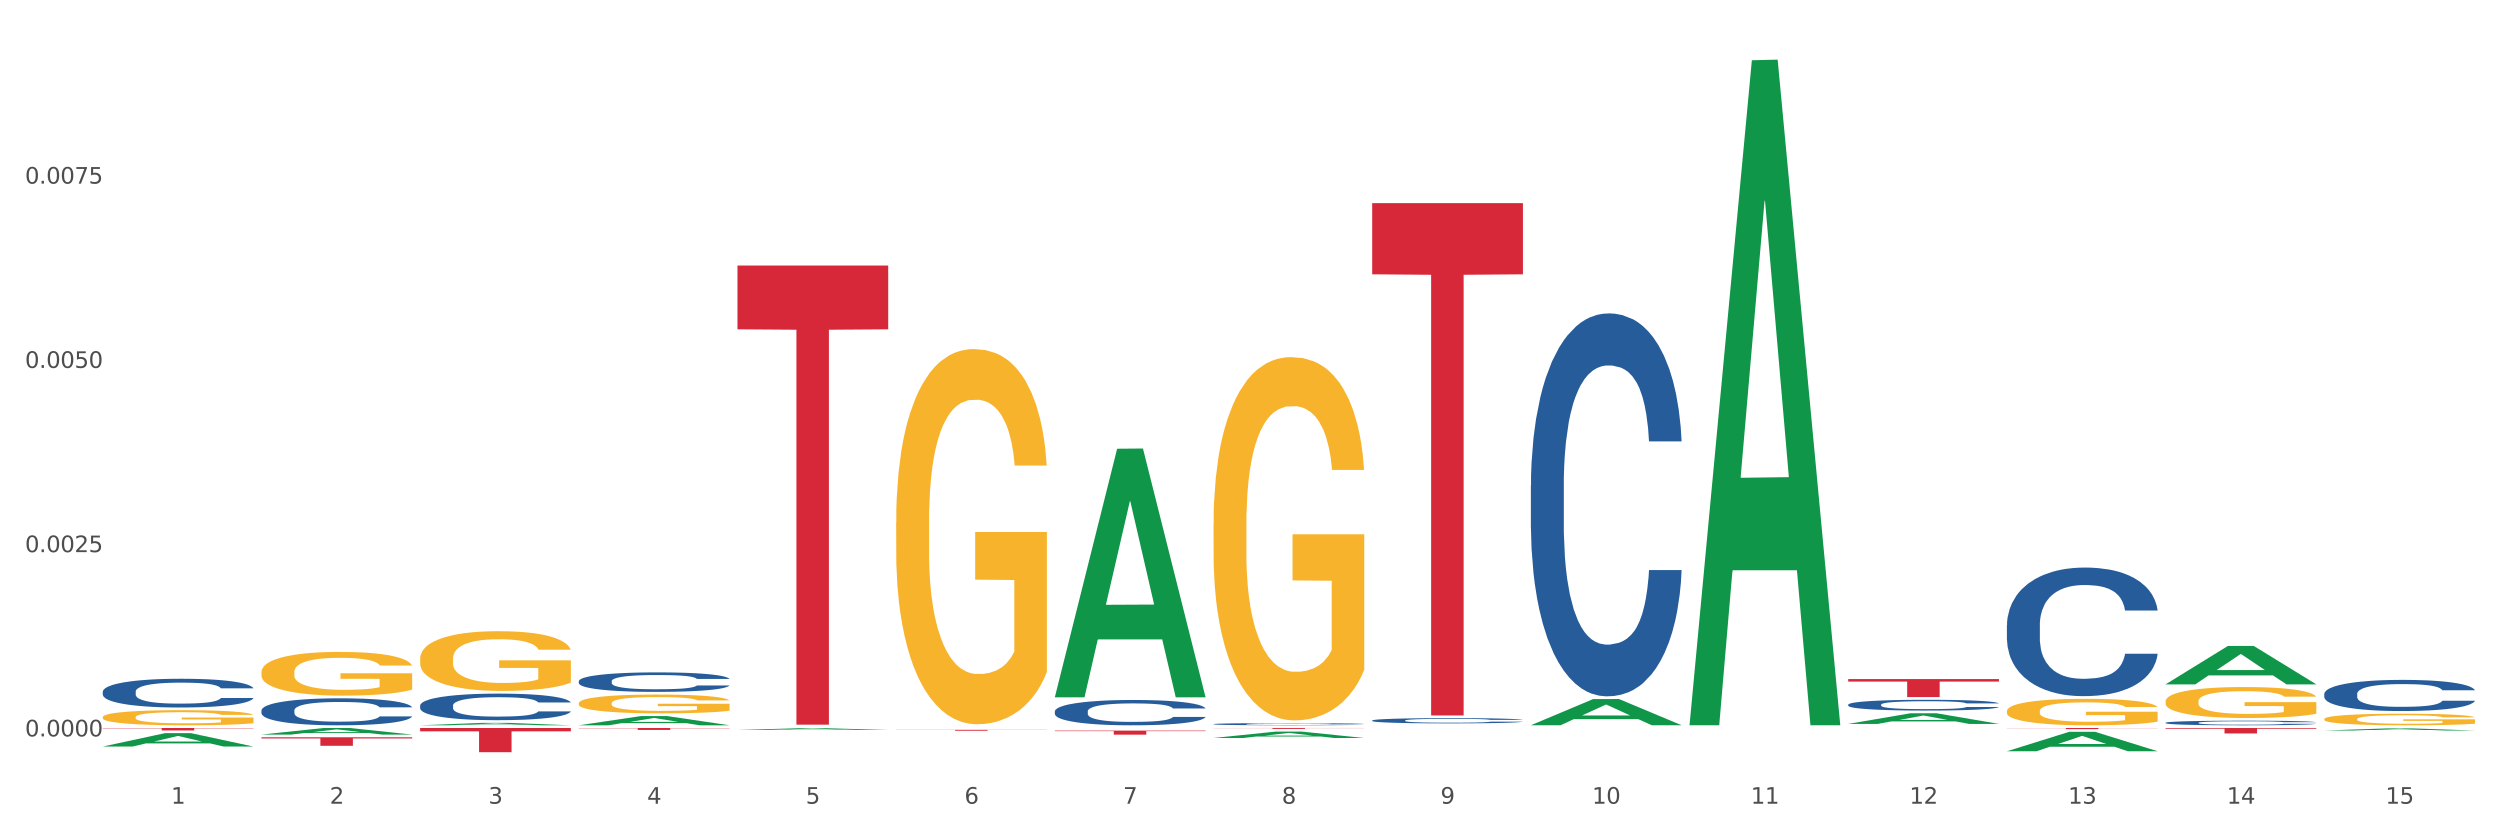 <?xml version="1.0" encoding="utf-8" standalone="no"?>
<!DOCTYPE svg PUBLIC "-//W3C//DTD SVG 1.1//EN"
  "http://www.w3.org/Graphics/SVG/1.1/DTD/svg11.dtd">
<svg xmlns:xlink="http://www.w3.org/1999/xlink" width="1080pt" height="360pt" viewBox="0 0 1080 360" xmlns="http://www.w3.org/2000/svg" version="1.1">
 <rect x="0" y="0" width="1080" height="360" fill="#333333" stroke="none"/>
 <defs>
  <style type="text/css">*{stroke-linejoin: round; stroke-linecap: butt}</style>
 </defs>
 <g id="figure_1">
  <g id="patch_1">
   <path d="M 0 360 
L 1080 360 
L 1080 0 
L 0 0 
z
" style="fill: #ffffff; stroke: #ffffff; stroke-linejoin: miter"/>
  </g>
  <g id="axes_1">
   <g id="matplotlib.axis_1">
    <g id="xtick_1">
     <g id="text_1">
      <!-- 1 -->
      <g style="fill: #4d4d4d" transform="translate(73.898 347.204) scale(0.096 -0.096)">
       <defs>
        <path id="DejaVuSans-31" d="M 794 531 
L 1825 531 
L 1825 4091 
L 703 3866 
L 703 4441 
L 1819 4666 
L 2450 4666 
L 2450 531 
L 3481 531 
L 3481 0 
L 794 0 
L 794 531 
z
" transform="scale(0.016)"/>
       </defs>
       <use xlink:href="#DejaVuSans-31"/>
      </g>
     </g>
    </g>
    <g id="xtick_2">
     <g id="text_2">
      <!-- 2 -->
      <g style="fill: #4d4d4d" transform="translate(142.447 347.204) scale(0.096 -0.096)">
       <defs>
        <path id="DejaVuSans-32" d="M 1228 531 
L 3431 531 
L 3431 0 
L 469 0 
L 469 531 
Q 828 903 1448 1529 
Q 2069 2156 2228 2338 
Q 2531 2678 2651 2914 
Q 2772 3150 2772 3378 
Q 2772 3750 2511 3984 
Q 2250 4219 1831 4219 
Q 1534 4219 1204 4116 
Q 875 4013 500 3803 
L 500 4441 
Q 881 4594 1212 4672 
Q 1544 4750 1819 4750 
Q 2544 4750 2975 4387 
Q 3406 4025 3406 3419 
Q 3406 3131 3298 2873 
Q 3191 2616 2906 2266 
Q 2828 2175 2409 1742 
Q 1991 1309 1228 531 
z
" transform="scale(0.016)"/>
       </defs>
       <use xlink:href="#DejaVuSans-32"/>
      </g>
     </g>
    </g>
    <g id="xtick_3">
     <g id="text_3">
      <!-- 3 -->
      <g style="fill: #4d4d4d" transform="translate(210.996 347.204) scale(0.096 -0.096)">
       <defs>
        <path id="DejaVuSans-33" d="M 2597 2516 
Q 3050 2419 3304 2112 
Q 3559 1806 3559 1356 
Q 3559 666 3084 287 
Q 2609 -91 1734 -91 
Q 1441 -91 1130 -33 
Q 819 25 488 141 
L 488 750 
Q 750 597 1062 519 
Q 1375 441 1716 441 
Q 2309 441 2620 675 
Q 2931 909 2931 1356 
Q 2931 1769 2642 2001 
Q 2353 2234 1838 2234 
L 1294 2234 
L 1294 2753 
L 1863 2753 
Q 2328 2753 2575 2939 
Q 2822 3125 2822 3475 
Q 2822 3834 2567 4026 
Q 2313 4219 1838 4219 
Q 1578 4219 1281 4162 
Q 984 4106 628 3988 
L 628 4550 
Q 988 4650 1302 4700 
Q 1616 4750 1894 4750 
Q 2613 4750 3031 4423 
Q 3450 4097 3450 3541 
Q 3450 3153 3228 2886 
Q 3006 2619 2597 2516 
z
" transform="scale(0.016)"/>
       </defs>
       <use xlink:href="#DejaVuSans-33"/>
      </g>
     </g>
    </g>
    <g id="xtick_4">
     <g id="text_4">
      <!-- 4 -->
      <g style="fill: #4d4d4d" transform="translate(279.545 347.204) scale(0.096 -0.096)">
       <defs>
        <path id="DejaVuSans-34" d="M 2419 4116 
L 825 1625 
L 2419 1625 
L 2419 4116 
z
M 2253 4666 
L 3047 4666 
L 3047 1625 
L 3713 1625 
L 3713 1100 
L 3047 1100 
L 3047 0 
L 2419 0 
L 2419 1100 
L 313 1100 
L 313 1709 
L 2253 4666 
z
" transform="scale(0.016)"/>
       </defs>
       <use xlink:href="#DejaVuSans-34"/>
      </g>
     </g>
    </g>
    <g id="xtick_5">
     <g id="text_5">
      <!-- 5 -->
      <g style="fill: #4d4d4d" transform="translate(348.094 347.204) scale(0.096 -0.096)">
       <defs>
        <path id="DejaVuSans-35" d="M 691 4666 
L 3169 4666 
L 3169 4134 
L 1269 4134 
L 1269 2991 
Q 1406 3038 1543 3061 
Q 1681 3084 1819 3084 
Q 2600 3084 3056 2656 
Q 3513 2228 3513 1497 
Q 3513 744 3044 326 
Q 2575 -91 1722 -91 
Q 1428 -91 1123 -41 
Q 819 9 494 109 
L 494 744 
Q 775 591 1075 516 
Q 1375 441 1709 441 
Q 2250 441 2565 725 
Q 2881 1009 2881 1497 
Q 2881 1984 2565 2268 
Q 2250 2553 1709 2553 
Q 1456 2553 1204 2497 
Q 953 2441 691 2322 
L 691 4666 
z
" transform="scale(0.016)"/>
       </defs>
       <use xlink:href="#DejaVuSans-35"/>
      </g>
     </g>
    </g>
    <g id="xtick_6">
     <g id="text_6">
      <!-- 6 -->
      <g style="fill: #4d4d4d" transform="translate(416.643 347.204) scale(0.096 -0.096)">
       <defs>
        <path id="DejaVuSans-36" d="M 2113 2584 
Q 1688 2584 1439 2293 
Q 1191 2003 1191 1497 
Q 1191 994 1439 701 
Q 1688 409 2113 409 
Q 2538 409 2786 701 
Q 3034 994 3034 1497 
Q 3034 2003 2786 2293 
Q 2538 2584 2113 2584 
z
M 3366 4563 
L 3366 3988 
Q 3128 4100 2886 4159 
Q 2644 4219 2406 4219 
Q 1781 4219 1451 3797 
Q 1122 3375 1075 2522 
Q 1259 2794 1537 2939 
Q 1816 3084 2150 3084 
Q 2853 3084 3261 2657 
Q 3669 2231 3669 1497 
Q 3669 778 3244 343 
Q 2819 -91 2113 -91 
Q 1303 -91 875 529 
Q 447 1150 447 2328 
Q 447 3434 972 4092 
Q 1497 4750 2381 4750 
Q 2619 4750 2861 4703 
Q 3103 4656 3366 4563 
z
" transform="scale(0.016)"/>
       </defs>
       <use xlink:href="#DejaVuSans-36"/>
      </g>
     </g>
    </g>
    <g id="xtick_7">
     <g id="text_7">
      <!-- 7 -->
      <g style="fill: #4d4d4d" transform="translate(485.192 347.204) scale(0.096 -0.096)">
       <defs>
        <path id="DejaVuSans-37" d="M 525 4666 
L 3525 4666 
L 3525 4397 
L 1831 0 
L 1172 0 
L 2766 4134 
L 525 4134 
L 525 4666 
z
" transform="scale(0.016)"/>
       </defs>
       <use xlink:href="#DejaVuSans-37"/>
      </g>
     </g>
    </g>
    <g id="xtick_8">
     <g id="text_8">
      <!-- 8 -->
      <g style="fill: #4d4d4d" transform="translate(553.741 347.204) scale(0.096 -0.096)">
       <defs>
        <path id="DejaVuSans-38" d="M 2034 2216 
Q 1584 2216 1326 1975 
Q 1069 1734 1069 1313 
Q 1069 891 1326 650 
Q 1584 409 2034 409 
Q 2484 409 2743 651 
Q 3003 894 3003 1313 
Q 3003 1734 2745 1975 
Q 2488 2216 2034 2216 
z
M 1403 2484 
Q 997 2584 770 2862 
Q 544 3141 544 3541 
Q 544 4100 942 4425 
Q 1341 4750 2034 4750 
Q 2731 4750 3128 4425 
Q 3525 4100 3525 3541 
Q 3525 3141 3298 2862 
Q 3072 2584 2669 2484 
Q 3125 2378 3379 2068 
Q 3634 1759 3634 1313 
Q 3634 634 3220 271 
Q 2806 -91 2034 -91 
Q 1263 -91 848 271 
Q 434 634 434 1313 
Q 434 1759 690 2068 
Q 947 2378 1403 2484 
z
M 1172 3481 
Q 1172 3119 1398 2916 
Q 1625 2713 2034 2713 
Q 2441 2713 2670 2916 
Q 2900 3119 2900 3481 
Q 2900 3844 2670 4047 
Q 2441 4250 2034 4250 
Q 1625 4250 1398 4047 
Q 1172 3844 1172 3481 
z
" transform="scale(0.016)"/>
       </defs>
       <use xlink:href="#DejaVuSans-38"/>
      </g>
     </g>
    </g>
    <g id="xtick_9">
     <g id="text_9">
      <!-- 9 -->
      <g style="fill: #4d4d4d" transform="translate(622.291 347.204) scale(0.096 -0.096)">
       <defs>
        <path id="DejaVuSans-39" d="M 703 97 
L 703 672 
Q 941 559 1184 500 
Q 1428 441 1663 441 
Q 2288 441 2617 861 
Q 2947 1281 2994 2138 
Q 2813 1869 2534 1725 
Q 2256 1581 1919 1581 
Q 1219 1581 811 2004 
Q 403 2428 403 3163 
Q 403 3881 828 4315 
Q 1253 4750 1959 4750 
Q 2769 4750 3195 4129 
Q 3622 3509 3622 2328 
Q 3622 1225 3098 567 
Q 2575 -91 1691 -91 
Q 1453 -91 1209 -44 
Q 966 3 703 97 
z
M 1959 2075 
Q 2384 2075 2632 2365 
Q 2881 2656 2881 3163 
Q 2881 3666 2632 3958 
Q 2384 4250 1959 4250 
Q 1534 4250 1286 3958 
Q 1038 3666 1038 3163 
Q 1038 2656 1286 2365 
Q 1534 2075 1959 2075 
z
" transform="scale(0.016)"/>
       </defs>
       <use xlink:href="#DejaVuSans-39"/>
      </g>
     </g>
    </g>
    <g id="xtick_10">
     <g id="text_10">
      <!-- 10 -->
      <g style="fill: #4d4d4d" transform="translate(687.786 347.204) scale(0.096 -0.096)">
       <defs>
        <path id="DejaVuSans-30" d="M 2034 4250 
Q 1547 4250 1301 3770 
Q 1056 3291 1056 2328 
Q 1056 1369 1301 889 
Q 1547 409 2034 409 
Q 2525 409 2770 889 
Q 3016 1369 3016 2328 
Q 3016 3291 2770 3770 
Q 2525 4250 2034 4250 
z
M 2034 4750 
Q 2819 4750 3233 4129 
Q 3647 3509 3647 2328 
Q 3647 1150 3233 529 
Q 2819 -91 2034 -91 
Q 1250 -91 836 529 
Q 422 1150 422 2328 
Q 422 3509 836 4129 
Q 1250 4750 2034 4750 
z
" transform="scale(0.016)"/>
       </defs>
       <use xlink:href="#DejaVuSans-31"/>
       <use xlink:href="#DejaVuSans-30" transform="translate(63.623 0)"/>
      </g>
     </g>
    </g>
    <g id="xtick_11">
     <g id="text_11">
      <!-- 11 -->
      <g style="fill: #4d4d4d" transform="translate(756.335 347.204) scale(0.096 -0.096)">
       <use xlink:href="#DejaVuSans-31"/>
       <use xlink:href="#DejaVuSans-31" transform="translate(63.623 0)"/>
      </g>
     </g>
    </g>
    <g id="xtick_12">
     <g id="text_12">
      <!-- 12 -->
      <g style="fill: #4d4d4d" transform="translate(824.884 347.204) scale(0.096 -0.096)">
       <use xlink:href="#DejaVuSans-31"/>
       <use xlink:href="#DejaVuSans-32" transform="translate(63.623 0)"/>
      </g>
     </g>
    </g>
    <g id="xtick_13">
     <g id="text_13">
      <!-- 13 -->
      <g style="fill: #4d4d4d" transform="translate(893.433 347.204) scale(0.096 -0.096)">
       <use xlink:href="#DejaVuSans-31"/>
       <use xlink:href="#DejaVuSans-33" transform="translate(63.623 0)"/>
      </g>
     </g>
    </g>
    <g id="xtick_14">
     <g id="text_14">
      <!-- 14 -->
      <g style="fill: #4d4d4d" transform="translate(961.982 347.204) scale(0.096 -0.096)">
       <use xlink:href="#DejaVuSans-31"/>
       <use xlink:href="#DejaVuSans-34" transform="translate(63.623 0)"/>
      </g>
     </g>
    </g>
    <g id="xtick_15">
     <g id="text_15">
      <!-- 15 -->
      <g style="fill: #4d4d4d" transform="translate(1030.531 347.204) scale(0.096 -0.096)">
       <use xlink:href="#DejaVuSans-31"/>
       <use xlink:href="#DejaVuSans-35" transform="translate(63.623 0)"/>
      </g>
     </g>
    </g>
    <g id="xtick_16"/>
    <g id="xtick_17"/>
    <g id="xtick_18"/>
    <g id="xtick_19"/>
    <g id="xtick_20"/>
    <g id="xtick_21"/>
    <g id="xtick_22"/>
    <g id="xtick_23"/>
    <g id="xtick_24"/>
    <g id="xtick_25"/>
    <g id="xtick_26"/>
    <g id="xtick_27"/>
    <g id="xtick_28"/>
    <g id="xtick_29"/>
   </g>
   <g id="matplotlib.axis_2">
    <g id="ytick_1">
     <g id="text_16">
      <!-- 0.0000 -->
      <g style="fill: #4d4d4d" transform="translate(10.8 318.133) scale(0.096 -0.096)">
       <defs>
        <path id="DejaVuSans-2e" d="M 684 794 
L 1344 794 
L 1344 0 
L 684 0 
L 684 794 
z
" transform="scale(0.016)"/>
       </defs>
       <use xlink:href="#DejaVuSans-30"/>
       <use xlink:href="#DejaVuSans-2e" transform="translate(63.623 0)"/>
       <use xlink:href="#DejaVuSans-30" transform="translate(95.41 0)"/>
       <use xlink:href="#DejaVuSans-30" transform="translate(159.033 0)"/>
       <use xlink:href="#DejaVuSans-30" transform="translate(222.656 0)"/>
       <use xlink:href="#DejaVuSans-30" transform="translate(286.279 0)"/>
      </g>
     </g>
    </g>
    <g id="ytick_2">
     <g id="text_17">
      <!-- 0.0025 -->
      <g style="fill: #4d4d4d" transform="translate(10.8 238.533) scale(0.096 -0.096)">
       <use xlink:href="#DejaVuSans-30"/>
       <use xlink:href="#DejaVuSans-2e" transform="translate(63.623 0)"/>
       <use xlink:href="#DejaVuSans-30" transform="translate(95.41 0)"/>
       <use xlink:href="#DejaVuSans-30" transform="translate(159.033 0)"/>
       <use xlink:href="#DejaVuSans-32" transform="translate(222.656 0)"/>
       <use xlink:href="#DejaVuSans-35" transform="translate(286.279 0)"/>
      </g>
     </g>
    </g>
    <g id="ytick_3">
     <g id="text_18">
      <!-- 0.0050 -->
      <g style="fill: #4d4d4d" transform="translate(10.8 158.932) scale(0.096 -0.096)">
       <use xlink:href="#DejaVuSans-30"/>
       <use xlink:href="#DejaVuSans-2e" transform="translate(63.623 0)"/>
       <use xlink:href="#DejaVuSans-30" transform="translate(95.41 0)"/>
       <use xlink:href="#DejaVuSans-30" transform="translate(159.033 0)"/>
       <use xlink:href="#DejaVuSans-35" transform="translate(222.656 0)"/>
       <use xlink:href="#DejaVuSans-30" transform="translate(286.279 0)"/>
      </g>
     </g>
    </g>
    <g id="ytick_4">
     <g id="text_19">
      <!-- 0.0075 -->
      <g style="fill: #4d4d4d" transform="translate(10.8 79.332) scale(0.096 -0.096)">
       <use xlink:href="#DejaVuSans-30"/>
       <use xlink:href="#DejaVuSans-2e" transform="translate(63.623 0)"/>
       <use xlink:href="#DejaVuSans-30" transform="translate(95.41 0)"/>
       <use xlink:href="#DejaVuSans-30" transform="translate(159.033 0)"/>
       <use xlink:href="#DejaVuSans-37" transform="translate(222.656 0)"/>
       <use xlink:href="#DejaVuSans-35" transform="translate(286.279 0)"/>
      </g>
     </g>
    </g>
    <g id="ytick_5"/>
    <g id="ytick_6"/>
    <g id="ytick_7"/>
    <g id="ytick_8"/>
   </g>
   <g id="PolyCollection_1">
    <path d="M 866.98 324.528 
L 867.047 324.52 
L 893.902 316.144 
L 905.046 316.137 
L 932.102 324.544 
L 919.212 324.544 
L 913.371 322.586 
L 885.644 322.586 
L 885.442 322.618 
L 879.803 324.544 
L 866.98 324.544 
L 866.98 324.528 
L 889.135 321.418 
L 909.88 321.41 
L 899.608 317.929 
L 899.474 317.913 
L 899.34 317.936 
L 889.068 321.41 
L 889.135 321.418 
L 866.98 324.528 
z
" clip-path="url(#p64fbcf9429)" style="fill: #109648"/>
    <path d="M 935.529 295.618 
L 935.596 295.602 
L 962.451 279.045 
L 973.595 279.03 
L 1000.651 295.649 
L 987.761 295.649 
L 981.92 291.779 
L 954.193 291.779 
L 953.992 291.841 
L 948.352 295.649 
L 935.529 295.649 
L 935.529 295.618 
L 957.684 289.469 
L 978.429 289.454 
L 968.157 282.572 
L 968.023 282.541 
L 967.889 282.588 
L 957.617 289.454 
L 957.684 289.469 
L 935.529 295.618 
z
" clip-path="url(#p64fbcf9429)" style="fill: #109648"/>
    <path d="M 1004.078 315.578 
L 1004.145 315.577 
L 1031 314.669 
L 1042.144 314.668 
L 1069.2 315.579 
L 1056.31 315.579 
L 1050.469 315.367 
L 1022.742 315.367 
L 1022.541 315.371 
L 1016.901 315.579 
L 1004.078 315.579 
L 1004.078 315.578 
L 1026.233 315.241 
L 1046.978 315.24 
L 1036.706 314.862 
L 1036.572 314.861 
L 1036.438 314.863 
L 1026.166 315.24 
L 1026.233 315.241 
L 1004.078 315.578 
z
" clip-path="url(#p64fbcf9429)" style="fill: #109648"/>
    <path d="M 935.529 314.486 
L 1000.651 314.486 
L 1000.651 314.815 
L 975.034 314.818 
L 975.034 316.854 
L 960.992 316.854 
L 960.992 314.818 
L 935.529 314.815 
L 935.529 314.488 
L 935.529 314.486 
z
" clip-path="url(#p64fbcf9429)" style="fill: #d62839"/>
    <path d="M 112.94 290.361 
L 113.017 290.344 
L 113.017 289.723 
L 113.171 289.189 
L 113.94 287.895 
L 115.093 286.826 
L 115.939 286.257 
L 116.784 285.792 
L 117.784 285.326 
L 119.014 284.843 
L 121.244 284.136 
L 122.628 283.774 
L 124.319 283.395 
L 127.394 282.843 
L 129.624 282.533 
L 131.931 282.274 
L 135.698 281.963 
L 138.158 281.826 
L 140.772 281.722 
L 143.925 281.653 
L 146.308 281.636 
L 151.536 281.688 
L 155.996 281.843 
L 158.149 281.963 
L 160.916 282.17 
L 162.377 282.308 
L 164.761 282.584 
L 167.221 282.946 
L 168.912 283.257 
L 171.45 283.843 
L 173.372 284.429 
L 175.14 285.154 
L 176.063 285.654 
L 176.755 286.119 
L 177.37 286.654 
L 177.985 287.499 
L 164.146 287.499 
L 163.607 286.895 
L 162.762 286.326 
L 161.531 285.774 
L 160.455 285.43 
L 158.61 284.998 
L 156.918 284.723 
L 155.15 284.516 
L 152.997 284.343 
L 151.306 284.257 
L 148.922 284.188 
L 144.232 284.205 
L 141.08 284.343 
L 138.927 284.516 
L 137.543 284.671 
L 136.313 284.843 
L 134.929 285.085 
L 133.315 285.447 
L 132.161 285.774 
L 131.008 286.188 
L 130.085 286.602 
L 129.24 287.085 
L 128.548 287.602 
L 128.01 288.137 
L 127.548 288.792 
L 127.164 289.879 
L 127.164 292.241 
L 127.318 292.776 
L 127.702 293.483 
L 128.163 294.017 
L 128.932 294.655 
L 129.624 295.086 
L 130.931 295.707 
L 132.392 296.224 
L 133.545 296.552 
L 134.699 296.828 
L 136.698 297.207 
L 138.927 297.518 
L 140.849 297.707 
L 143.463 297.88 
L 145.232 297.949 
L 146.77 297.983 
L 150.537 297.983 
L 153.228 297.931 
L 156.226 297.811 
L 158.533 297.656 
L 160.455 297.466 
L 162.608 297.156 
L 163.992 296.862 
L 163.992 293.258 
L 147.077 293.241 
L 147.077 290.844 
L 178.062 290.844 
L 178.062 297.88 
L 176.755 298.242 
L 175.294 298.57 
L 173.756 298.863 
L 171.45 299.225 
L 168.682 299.57 
L 166.221 299.811 
L 163.607 300.018 
L 160.532 300.208 
L 156.534 300.38 
L 154.074 300.449 
L 150.998 300.501 
L 147.385 300.518 
L 144.232 300.484 
L 141.157 300.397 
L 137.928 300.242 
L 134.775 300.018 
L 132.392 299.794 
L 130.009 299.518 
L 127.471 299.156 
L 125.472 298.811 
L 123.935 298.501 
L 122.243 298.104 
L 120.398 297.587 
L 119.014 297.121 
L 117.784 296.638 
L 116.477 296.017 
L 115.554 295.483 
L 114.632 294.81 
L 114.093 294.31 
L 113.478 293.534 
L 113.017 292.448 
L 112.94 290.361 
z
" clip-path="url(#p64fbcf9429)" style="fill: #f7b32b"/>
    <path d="M 455.686 307.307 
L 455.763 307.297 
L 455.763 307.018 
L 455.993 306.638 
L 456.84 305.939 
L 457.918 305.409 
L 459.765 304.79 
L 460.766 304.53 
L 462.075 304.24 
L 464.769 303.771 
L 467.848 303.371 
L 470.003 303.152 
L 471.62 303.012 
L 475.237 302.762 
L 477.316 302.652 
L 479.471 302.562 
L 481.319 302.502 
L 484.398 302.432 
L 486.861 302.402 
L 489.709 302.392 
L 492.095 302.402 
L 495.251 302.442 
L 499.87 302.562 
L 501.64 302.632 
L 504.026 302.752 
L 506.49 302.912 
L 508.491 303.072 
L 510.8 303.301 
L 513.187 303.601 
L 515.496 303.981 
L 517.112 304.33 
L 518.421 304.7 
L 519.576 305.15 
L 520.422 305.639 
L 520.807 306.049 
L 506.721 306.049 
L 506.336 305.679 
L 505.566 305.279 
L 504.796 305.01 
L 503.949 304.79 
L 502.641 304.54 
L 501.486 304.38 
L 499.562 304.19 
L 497.791 304.071 
L 496.329 304.001 
L 494.558 303.941 
L 490.787 303.881 
L 488.092 303.881 
L 486.399 303.901 
L 484.321 303.951 
L 482.55 304.021 
L 480.472 304.141 
L 478.855 304.27 
L 477.239 304.44 
L 476.315 304.56 
L 474.93 304.78 
L 474.006 304.96 
L 472.774 305.269 
L 472.081 305.489 
L 470.85 306.059 
L 470.311 306.478 
L 470.08 306.768 
L 469.926 307.088 
L 469.926 308.646 
L 470.388 309.345 
L 470.773 309.645 
L 471.389 309.985 
L 472.543 310.424 
L 474.237 310.854 
L 476.007 311.164 
L 477.47 311.353 
L 478.855 311.493 
L 480.241 311.603 
L 481.934 311.703 
L 483.32 311.763 
L 485.398 311.823 
L 487.862 311.853 
L 489.786 311.853 
L 493.712 311.803 
L 495.482 311.753 
L 497.176 311.683 
L 499.023 311.573 
L 500.486 311.453 
L 501.332 311.363 
L 502.718 311.173 
L 503.796 310.974 
L 504.719 310.744 
L 505.335 310.544 
L 506.028 310.244 
L 506.567 309.905 
L 506.721 309.725 
L 520.807 309.725 
L 520.499 310.085 
L 519.96 310.434 
L 518.883 310.904 
L 518.036 311.173 
L 516.727 311.503 
L 515.342 311.783 
L 513.418 312.093 
L 511.647 312.322 
L 509.8 312.522 
L 507.798 312.702 
L 504.18 312.952 
L 502.872 313.022 
L 500.101 313.142 
L 497.945 313.211 
L 494.789 313.281 
L 491.556 313.321 
L 488.169 313.331 
L 485.167 313.311 
L 481.857 313.251 
L 479.779 313.191 
L 477.47 313.102 
L 474.776 312.962 
L 472.235 312.792 
L 469.849 312.592 
L 467.617 312.362 
L 465.539 312.103 
L 462.844 311.673 
L 460.843 311.253 
L 459.38 310.864 
L 458.38 310.534 
L 457.379 310.115 
L 456.84 309.825 
L 455.993 309.126 
L 455.686 308.476 
L 455.686 307.307 
z
" clip-path="url(#p64fbcf9429)" style="fill: #255c99"/>
    <path d="M 935.529 312.232 
L 935.606 312.23 
L 935.606 312.179 
L 935.837 312.109 
L 936.684 311.982 
L 937.762 311.885 
L 939.609 311.772 
L 940.61 311.725 
L 941.918 311.672 
L 944.612 311.586 
L 947.691 311.513 
L 949.847 311.473 
L 951.463 311.447 
L 955.081 311.402 
L 957.159 311.382 
L 959.315 311.365 
L 961.162 311.354 
L 964.241 311.342 
L 966.705 311.336 
L 969.553 311.334 
L 971.939 311.336 
L 975.095 311.343 
L 979.713 311.365 
L 981.484 311.378 
L 983.87 311.4 
L 986.333 311.429 
L 988.335 311.458 
L 990.644 311.5 
L 993.03 311.555 
L 995.34 311.624 
L 996.956 311.688 
L 998.265 311.756 
L 999.419 311.838 
L 1000.266 311.927 
L 1000.651 312.002 
L 986.564 312.002 
L 986.179 311.934 
L 985.41 311.861 
L 984.64 311.812 
L 983.793 311.772 
L 982.485 311.726 
L 981.33 311.697 
L 979.406 311.663 
L 977.635 311.641 
L 976.173 311.628 
L 974.402 311.617 
L 970.63 311.606 
L 967.936 311.606 
L 966.243 311.61 
L 964.164 311.619 
L 962.394 311.632 
L 960.316 311.653 
L 958.699 311.677 
L 957.083 311.708 
L 956.159 311.73 
L 954.773 311.77 
L 953.85 311.803 
L 952.618 311.86 
L 951.925 311.9 
L 950.694 312.004 
L 950.155 312.08 
L 949.924 312.133 
L 949.77 312.191 
L 949.77 312.476 
L 950.232 312.604 
L 950.617 312.658 
L 951.232 312.72 
L 952.387 312.801 
L 954.08 312.879 
L 955.851 312.936 
L 957.313 312.97 
L 958.699 312.996 
L 960.085 313.016 
L 961.778 313.034 
L 963.164 313.045 
L 965.242 313.056 
L 967.705 313.061 
L 969.63 313.061 
L 973.555 313.052 
L 975.326 313.043 
L 977.019 313.03 
L 978.867 313.01 
L 980.329 312.988 
L 981.176 312.972 
L 982.562 312.937 
L 983.639 312.901 
L 984.563 312.859 
L 985.179 312.823 
L 985.872 312.768 
L 986.41 312.706 
L 986.564 312.673 
L 1000.651 312.673 
L 1000.343 312.739 
L 999.804 312.802 
L 998.727 312.888 
L 997.88 312.937 
L 996.571 312.998 
L 995.186 313.049 
L 993.261 313.105 
L 991.491 313.147 
L 989.643 313.184 
L 987.642 313.216 
L 984.024 313.262 
L 982.716 313.275 
L 979.944 313.297 
L 977.789 313.309 
L 974.633 313.322 
L 971.4 313.33 
L 968.013 313.331 
L 965.011 313.328 
L 961.701 313.317 
L 959.623 313.306 
L 957.313 313.289 
L 954.619 313.264 
L 952.079 313.233 
L 949.693 313.196 
L 947.461 313.154 
L 945.382 313.107 
L 942.688 313.029 
L 940.687 312.952 
L 939.224 312.881 
L 938.223 312.821 
L 937.223 312.744 
L 936.684 312.691 
L 935.837 312.564 
L 935.529 312.445 
L 935.529 312.232 
z
" clip-path="url(#p64fbcf9429)" style="fill: #255c99"/>
    <path d="M 1004.078 299.756 
L 1004.155 299.744 
L 1004.155 299.4 
L 1004.386 298.933 
L 1005.233 298.072 
L 1006.311 297.421 
L 1008.158 296.659 
L 1009.159 296.339 
L 1010.467 295.983 
L 1013.162 295.405 
L 1016.241 294.914 
L 1018.396 294.643 
L 1020.012 294.471 
L 1023.63 294.164 
L 1025.709 294.029 
L 1027.864 293.918 
L 1029.711 293.844 
L 1032.79 293.758 
L 1035.254 293.721 
L 1038.102 293.709 
L 1040.488 293.721 
L 1043.644 293.771 
L 1048.263 293.918 
L 1050.033 294.004 
L 1052.419 294.152 
L 1054.882 294.348 
L 1056.884 294.545 
L 1059.193 294.828 
L 1061.579 295.196 
L 1063.889 295.663 
L 1065.505 296.094 
L 1066.814 296.548 
L 1067.968 297.101 
L 1068.815 297.704 
L 1069.2 298.208 
L 1055.113 298.208 
L 1054.729 297.753 
L 1053.959 297.261 
L 1053.189 296.929 
L 1052.342 296.659 
L 1051.034 296.352 
L 1049.879 296.155 
L 1047.955 295.921 
L 1046.184 295.774 
L 1044.722 295.688 
L 1042.951 295.614 
L 1039.179 295.54 
L 1036.485 295.54 
L 1034.792 295.565 
L 1032.713 295.626 
L 1030.943 295.713 
L 1028.865 295.86 
L 1027.248 296.02 
L 1025.632 296.229 
L 1024.708 296.376 
L 1023.322 296.647 
L 1022.399 296.868 
L 1021.167 297.249 
L 1020.474 297.519 
L 1019.243 298.22 
L 1018.704 298.736 
L 1018.473 299.093 
L 1018.319 299.486 
L 1018.319 301.403 
L 1018.781 302.264 
L 1019.166 302.632 
L 1019.781 303.05 
L 1020.936 303.591 
L 1022.63 304.12 
L 1024.4 304.501 
L 1025.863 304.734 
L 1027.248 304.906 
L 1028.634 305.042 
L 1030.327 305.164 
L 1031.713 305.238 
L 1033.791 305.312 
L 1036.254 305.349 
L 1038.179 305.349 
L 1042.104 305.287 
L 1043.875 305.226 
L 1045.568 305.14 
L 1047.416 305.005 
L 1048.878 304.857 
L 1049.725 304.747 
L 1051.111 304.513 
L 1052.188 304.267 
L 1053.112 303.984 
L 1053.728 303.739 
L 1054.421 303.37 
L 1054.959 302.952 
L 1055.113 302.731 
L 1069.2 302.731 
L 1068.892 303.173 
L 1068.353 303.603 
L 1067.276 304.181 
L 1066.429 304.513 
L 1065.12 304.919 
L 1063.735 305.263 
L 1061.81 305.644 
L 1060.04 305.926 
L 1058.192 306.172 
L 1056.191 306.394 
L 1052.573 306.701 
L 1051.265 306.787 
L 1048.493 306.934 
L 1046.338 307.02 
L 1043.182 307.106 
L 1039.949 307.156 
L 1036.562 307.168 
L 1033.56 307.143 
L 1030.25 307.07 
L 1028.172 306.996 
L 1025.863 306.885 
L 1023.168 306.713 
L 1020.628 306.504 
L 1018.242 306.258 
L 1016.01 305.976 
L 1013.931 305.656 
L 1011.237 305.128 
L 1009.236 304.611 
L 1007.773 304.132 
L 1006.773 303.726 
L 1005.772 303.21 
L 1005.233 302.854 
L 1004.386 301.993 
L 1004.078 301.194 
L 1004.078 299.756 
z
" clip-path="url(#p64fbcf9429)" style="fill: #255c99"/>
    <path d="M 661.333 209.72 
L 661.41 209.569 
L 661.41 205.339 
L 661.641 199.597 
L 662.488 189.022 
L 663.565 181.014 
L 665.413 171.647 
L 666.413 167.719 
L 667.722 163.337 
L 670.416 156.236 
L 673.495 150.193 
L 675.65 146.869 
L 677.267 144.754 
L 680.885 140.977 
L 682.963 139.315 
L 685.118 137.955 
L 686.966 137.049 
L 690.045 135.991 
L 692.508 135.538 
L 695.356 135.387 
L 697.742 135.538 
L 700.899 136.142 
L 705.517 137.955 
L 707.288 139.013 
L 709.674 140.826 
L 712.137 143.243 
L 714.138 145.66 
L 716.448 149.135 
L 718.834 153.668 
L 721.143 159.409 
L 722.76 164.697 
L 724.068 170.287 
L 725.223 177.086 
L 726.07 184.489 
L 726.455 190.683 
L 712.368 190.683 
L 711.983 185.093 
L 711.213 179.05 
L 710.444 174.971 
L 709.597 171.647 
L 708.288 167.87 
L 707.134 165.452 
L 705.209 162.582 
L 703.439 160.769 
L 701.976 159.711 
L 700.206 158.805 
L 696.434 157.898 
L 693.74 157.898 
L 692.046 158.2 
L 689.968 158.956 
L 688.197 160.013 
L 686.119 161.826 
L 684.503 163.79 
L 682.886 166.359 
L 681.962 168.172 
L 680.577 171.496 
L 679.653 174.215 
L 678.422 178.899 
L 677.729 182.223 
L 676.497 190.835 
L 675.958 197.18 
L 675.727 201.562 
L 675.573 206.396 
L 675.573 229.965 
L 676.035 240.541 
L 676.42 245.074 
L 677.036 250.211 
L 678.191 256.858 
L 679.884 263.355 
L 681.655 268.039 
L 683.117 270.909 
L 684.503 273.024 
L 685.888 274.686 
L 687.582 276.197 
L 688.967 277.104 
L 691.046 278.01 
L 693.509 278.464 
L 695.433 278.464 
L 699.359 277.708 
L 701.129 276.953 
L 702.823 275.895 
L 704.67 274.233 
L 706.133 272.42 
L 706.98 271.06 
L 708.365 268.19 
L 709.443 265.168 
L 710.367 261.693 
L 710.982 258.671 
L 711.675 254.139 
L 712.214 249.002 
L 712.368 246.283 
L 726.455 246.283 
L 726.147 251.722 
L 725.608 257.01 
L 724.53 264.11 
L 723.683 268.19 
L 722.375 273.176 
L 720.989 277.406 
L 719.065 282.09 
L 717.294 285.564 
L 715.447 288.586 
L 713.446 291.306 
L 709.828 295.083 
L 708.519 296.14 
L 705.748 297.953 
L 703.593 299.011 
L 700.437 300.069 
L 697.204 300.673 
L 693.817 300.824 
L 690.815 300.522 
L 687.505 299.615 
L 685.426 298.709 
L 683.117 297.349 
L 680.423 295.234 
L 677.883 292.665 
L 675.496 289.644 
L 673.264 286.169 
L 671.186 282.241 
L 668.492 275.744 
L 666.49 269.398 
L 665.028 263.506 
L 664.027 258.52 
L 663.026 252.175 
L 662.488 247.793 
L 661.641 237.217 
L 661.333 227.397 
L 661.333 209.72 
z
" clip-path="url(#p64fbcf9429)" style="fill: #255c99"/>
    <path d="M 798.431 304.397 
L 798.508 304.393 
L 798.508 304.274 
L 798.739 304.112 
L 799.586 303.813 
L 800.663 303.588 
L 802.511 303.323 
L 803.511 303.213 
L 804.82 303.089 
L 807.514 302.889 
L 810.593 302.718 
L 812.749 302.624 
L 814.365 302.565 
L 817.983 302.458 
L 820.061 302.411 
L 822.217 302.373 
L 824.064 302.347 
L 827.143 302.318 
L 829.606 302.305 
L 832.454 302.301 
L 834.841 302.305 
L 837.997 302.322 
L 842.615 302.373 
L 844.386 302.403 
L 846.772 302.454 
L 849.235 302.522 
L 851.237 302.59 
L 853.546 302.688 
L 855.932 302.816 
L 858.241 302.978 
L 859.858 303.127 
L 861.166 303.285 
L 862.321 303.477 
L 863.168 303.686 
L 863.553 303.86 
L 849.466 303.86 
L 849.081 303.703 
L 848.311 303.532 
L 847.542 303.417 
L 846.695 303.323 
L 845.386 303.217 
L 844.232 303.149 
L 842.307 303.068 
L 840.537 303.017 
L 839.074 302.987 
L 837.304 302.961 
L 833.532 302.936 
L 830.838 302.936 
L 829.144 302.944 
L 827.066 302.965 
L 825.296 302.995 
L 823.217 303.046 
L 821.601 303.102 
L 819.984 303.174 
L 819.061 303.225 
L 817.675 303.319 
L 816.751 303.396 
L 815.52 303.528 
L 814.827 303.622 
L 813.595 303.865 
L 813.056 304.044 
L 812.826 304.167 
L 812.672 304.304 
L 812.672 304.968 
L 813.133 305.267 
L 813.518 305.395 
L 814.134 305.539 
L 815.289 305.727 
L 816.982 305.91 
L 818.753 306.042 
L 820.215 306.123 
L 821.601 306.183 
L 822.986 306.23 
L 824.68 306.273 
L 826.065 306.298 
L 828.144 306.324 
L 830.607 306.336 
L 832.531 306.336 
L 836.457 306.315 
L 838.228 306.294 
L 839.921 306.264 
L 841.769 306.217 
L 843.231 306.166 
L 844.078 306.128 
L 845.463 306.047 
L 846.541 305.961 
L 847.465 305.863 
L 848.081 305.778 
L 848.773 305.65 
L 849.312 305.505 
L 849.466 305.429 
L 863.553 305.429 
L 863.245 305.582 
L 862.706 305.731 
L 861.628 305.932 
L 860.782 306.047 
L 859.473 306.187 
L 858.087 306.307 
L 856.163 306.439 
L 854.393 306.537 
L 852.545 306.622 
L 850.544 306.699 
L 846.926 306.805 
L 845.617 306.835 
L 842.846 306.886 
L 840.691 306.916 
L 837.535 306.946 
L 834.302 306.963 
L 830.915 306.967 
L 827.913 306.959 
L 824.603 306.933 
L 822.525 306.908 
L 820.215 306.869 
L 817.521 306.809 
L 814.981 306.737 
L 812.595 306.652 
L 810.362 306.554 
L 808.284 306.443 
L 805.59 306.26 
L 803.588 306.081 
L 802.126 305.915 
L 801.125 305.774 
L 800.125 305.595 
L 799.586 305.471 
L 798.739 305.173 
L 798.431 304.896 
L 798.431 304.397 
z
" clip-path="url(#p64fbcf9429)" style="fill: #255c99"/>
    <path d="M 866.98 270.146 
L 867.057 270.095 
L 867.057 268.674 
L 867.288 266.746 
L 868.135 263.195 
L 869.212 260.506 
L 871.06 257.36 
L 872.061 256.041 
L 873.369 254.57 
L 876.063 252.185 
L 879.142 250.156 
L 881.298 249.039 
L 882.914 248.329 
L 886.532 247.061 
L 888.61 246.503 
L 890.766 246.046 
L 892.613 245.741 
L 895.692 245.386 
L 898.155 245.234 
L 901.004 245.183 
L 903.39 245.234 
L 906.546 245.437 
L 911.164 246.046 
L 912.935 246.401 
L 915.321 247.01 
L 917.784 247.822 
L 919.786 248.633 
L 922.095 249.8 
L 924.481 251.323 
L 926.79 253.251 
L 928.407 255.026 
L 929.716 256.904 
L 930.87 259.187 
L 931.717 261.673 
L 932.102 263.753 
L 918.015 263.753 
L 917.63 261.876 
L 916.861 259.846 
L 916.091 258.476 
L 915.244 257.36 
L 913.935 256.092 
L 912.781 255.28 
L 910.856 254.316 
L 909.086 253.707 
L 907.623 253.352 
L 905.853 253.048 
L 902.081 252.743 
L 899.387 252.743 
L 897.694 252.845 
L 895.615 253.098 
L 893.845 253.453 
L 891.766 254.062 
L 890.15 254.722 
L 888.533 255.584 
L 887.61 256.193 
L 886.224 257.309 
L 885.3 258.223 
L 884.069 259.796 
L 883.376 260.912 
L 882.144 263.804 
L 881.606 265.935 
L 881.375 267.406 
L 881.221 269.03 
L 881.221 276.945 
L 881.683 280.496 
L 882.067 282.018 
L 882.683 283.743 
L 883.838 285.976 
L 885.531 288.157 
L 887.302 289.73 
L 888.764 290.694 
L 890.15 291.404 
L 891.535 291.963 
L 893.229 292.47 
L 894.615 292.774 
L 896.693 293.079 
L 899.156 293.231 
L 901.081 293.231 
L 905.006 292.977 
L 906.777 292.724 
L 908.47 292.368 
L 910.318 291.81 
L 911.78 291.202 
L 912.627 290.745 
L 914.012 289.781 
L 915.09 288.766 
L 916.014 287.599 
L 916.63 286.585 
L 917.322 285.062 
L 917.861 283.337 
L 918.015 282.424 
L 932.102 282.424 
L 931.794 284.251 
L 931.255 286.026 
L 930.177 288.411 
L 929.331 289.781 
L 928.022 291.455 
L 926.637 292.876 
L 924.712 294.449 
L 922.942 295.616 
L 921.094 296.63 
L 919.093 297.544 
L 915.475 298.812 
L 914.166 299.167 
L 911.395 299.776 
L 909.24 300.131 
L 906.084 300.486 
L 902.851 300.689 
L 899.464 300.74 
L 896.462 300.639 
L 893.152 300.334 
L 891.074 300.03 
L 888.764 299.573 
L 886.07 298.863 
L 883.53 298 
L 881.144 296.986 
L 878.911 295.819 
L 876.833 294.499 
L 874.139 292.318 
L 872.138 290.187 
L 870.675 288.208 
L 869.674 286.534 
L 868.674 284.403 
L 868.135 282.931 
L 867.288 279.38 
L 866.98 276.082 
L 866.98 270.146 
z
" clip-path="url(#p64fbcf9429)" style="fill: #255c99"/>
    <path d="M 592.784 311.25 
L 592.861 311.248 
L 592.861 311.19 
L 593.092 311.111 
L 593.938 310.966 
L 595.016 310.856 
L 596.864 310.727 
L 597.864 310.673 
L 599.173 310.613 
L 601.867 310.516 
L 604.946 310.433 
L 607.101 310.387 
L 608.718 310.358 
L 612.336 310.306 
L 614.414 310.283 
L 616.569 310.265 
L 618.417 310.252 
L 621.496 310.238 
L 623.959 310.232 
L 626.807 310.229 
L 629.193 310.232 
L 632.349 310.24 
L 636.968 310.265 
L 638.738 310.279 
L 641.125 310.304 
L 643.588 310.337 
L 645.589 310.371 
L 647.899 310.418 
L 650.285 310.481 
L 652.594 310.559 
L 654.211 310.632 
L 655.519 310.709 
L 656.674 310.802 
L 657.521 310.904 
L 657.905 310.989 
L 643.819 310.989 
L 643.434 310.912 
L 642.664 310.829 
L 641.894 310.773 
L 641.048 310.727 
L 639.739 310.676 
L 638.584 310.642 
L 636.66 310.603 
L 634.89 310.578 
L 633.427 310.564 
L 631.657 310.551 
L 627.885 310.539 
L 625.191 310.539 
L 623.497 310.543 
L 621.419 310.553 
L 619.648 310.568 
L 617.57 310.593 
L 615.954 310.62 
L 614.337 310.655 
L 613.413 310.68 
L 612.028 310.725 
L 611.104 310.763 
L 609.872 310.827 
L 609.18 310.873 
L 607.948 310.991 
L 607.409 311.078 
L 607.178 311.138 
L 607.024 311.205 
L 607.024 311.528 
L 607.486 311.674 
L 607.871 311.736 
L 608.487 311.806 
L 609.642 311.898 
L 611.335 311.987 
L 613.105 312.051 
L 614.568 312.091 
L 615.954 312.12 
L 617.339 312.142 
L 619.033 312.163 
L 620.418 312.176 
L 622.496 312.188 
L 624.96 312.194 
L 626.884 312.194 
L 630.81 312.184 
L 632.58 312.174 
L 634.274 312.159 
L 636.121 312.136 
L 637.584 312.111 
L 638.431 312.093 
L 639.816 312.053 
L 640.894 312.012 
L 641.817 311.964 
L 642.433 311.922 
L 643.126 311.86 
L 643.665 311.79 
L 643.819 311.752 
L 657.905 311.752 
L 657.598 311.827 
L 657.059 311.9 
L 655.981 311.997 
L 655.134 312.053 
L 653.826 312.122 
L 652.44 312.18 
L 650.516 312.244 
L 648.745 312.292 
L 646.898 312.333 
L 644.896 312.371 
L 641.279 312.423 
L 639.97 312.437 
L 637.199 312.462 
L 635.044 312.476 
L 631.888 312.491 
L 628.655 312.499 
L 625.268 312.501 
L 622.266 312.497 
L 618.956 312.485 
L 616.877 312.472 
L 614.568 312.454 
L 611.874 312.425 
L 609.334 312.389 
L 606.947 312.348 
L 604.715 312.3 
L 602.637 312.246 
L 599.943 312.157 
L 597.941 312.07 
L 596.479 311.989 
L 595.478 311.92 
L 594.477 311.833 
L 593.938 311.773 
L 593.092 311.628 
L 592.784 311.493 
L 592.784 311.25 
z
" clip-path="url(#p64fbcf9429)" style="fill: #255c99"/>
    <path d="M 524.235 312.806 
L 524.312 312.805 
L 524.312 312.781 
L 524.543 312.748 
L 525.389 312.687 
L 526.467 312.641 
L 528.314 312.587 
L 529.315 312.564 
L 530.624 312.539 
L 533.318 312.498 
L 536.397 312.463 
L 538.552 312.444 
L 540.169 312.432 
L 543.787 312.41 
L 545.865 312.401 
L 548.02 312.393 
L 549.868 312.387 
L 552.947 312.381 
L 555.41 312.379 
L 558.258 312.378 
L 560.644 312.379 
L 563.8 312.382 
L 568.419 312.393 
L 570.189 312.399 
L 572.576 312.409 
L 575.039 312.423 
L 577.04 312.437 
L 579.349 312.457 
L 581.736 312.483 
L 584.045 312.516 
L 585.661 312.547 
L 586.97 312.579 
L 588.125 312.618 
L 588.971 312.661 
L 589.356 312.697 
L 575.27 312.697 
L 574.885 312.664 
L 574.115 312.63 
L 573.345 312.606 
L 572.499 312.587 
L 571.19 312.565 
L 570.035 312.551 
L 568.111 312.535 
L 566.341 312.524 
L 564.878 312.518 
L 563.108 312.513 
L 559.336 312.508 
L 556.642 312.508 
L 554.948 312.509 
L 552.87 312.514 
L 551.099 312.52 
L 549.021 312.53 
L 547.404 312.542 
L 545.788 312.556 
L 544.864 312.567 
L 543.479 312.586 
L 542.555 312.602 
L 541.323 312.629 
L 540.631 312.648 
L 539.399 312.697 
L 538.86 312.734 
L 538.629 312.759 
L 538.475 312.787 
L 538.475 312.923 
L 538.937 312.984 
L 539.322 313.01 
L 539.938 313.04 
L 541.092 313.078 
L 542.786 313.115 
L 544.556 313.142 
L 546.019 313.159 
L 547.404 313.171 
L 548.79 313.181 
L 550.483 313.189 
L 551.869 313.195 
L 553.947 313.2 
L 556.411 313.202 
L 558.335 313.202 
L 562.261 313.198 
L 564.031 313.194 
L 565.725 313.188 
L 567.572 313.178 
L 569.035 313.168 
L 569.881 313.16 
L 571.267 313.143 
L 572.345 313.126 
L 573.268 313.106 
L 573.884 313.088 
L 574.577 313.062 
L 575.116 313.033 
L 575.27 313.017 
L 589.356 313.017 
L 589.048 313.048 
L 588.51 313.079 
L 587.432 313.12 
L 586.585 313.143 
L 585.277 313.172 
L 583.891 313.196 
L 581.967 313.223 
L 580.196 313.243 
L 578.349 313.261 
L 576.347 313.276 
L 572.73 313.298 
L 571.421 313.304 
L 568.65 313.315 
L 566.494 313.321 
L 563.338 313.327 
L 560.105 313.33 
L 556.719 313.331 
L 553.716 313.33 
L 550.406 313.324 
L 548.328 313.319 
L 546.019 313.311 
L 543.325 313.299 
L 540.785 313.284 
L 538.398 313.267 
L 536.166 313.247 
L 534.088 313.224 
L 531.393 313.187 
L 529.392 313.15 
L 527.93 313.116 
L 526.929 313.088 
L 525.928 313.051 
L 525.389 313.026 
L 524.543 312.965 
L 524.235 312.908 
L 524.235 312.806 
z
" clip-path="url(#p64fbcf9429)" style="fill: #255c99"/>
    <path d="M 44.391 309.816 
L 44.468 309.81 
L 44.468 309.595 
L 44.622 309.41 
L 45.391 308.963 
L 46.544 308.593 
L 47.39 308.396 
L 48.235 308.234 
L 49.235 308.073 
L 50.465 307.906 
L 52.695 307.661 
L 54.079 307.536 
L 55.77 307.405 
L 58.845 307.214 
L 61.075 307.106 
L 63.382 307.017 
L 67.149 306.909 
L 69.609 306.862 
L 72.223 306.826 
L 75.376 306.802 
L 77.759 306.796 
L 82.987 306.814 
L 87.447 306.868 
L 89.599 306.909 
L 92.367 306.981 
L 93.828 307.029 
L 96.212 307.124 
L 98.672 307.25 
L 100.363 307.357 
L 102.901 307.56 
L 104.823 307.763 
L 106.591 308.014 
L 107.514 308.187 
L 108.206 308.348 
L 108.821 308.533 
L 109.436 308.825 
L 95.596 308.825 
L 95.058 308.616 
L 94.213 308.419 
L 92.982 308.228 
L 91.906 308.109 
L 90.061 307.96 
L 88.369 307.864 
L 86.601 307.793 
L 84.448 307.733 
L 82.757 307.703 
L 80.373 307.679 
L 75.683 307.685 
L 72.531 307.733 
L 70.378 307.793 
L 68.994 307.846 
L 67.764 307.906 
L 66.38 307.99 
L 64.766 308.115 
L 63.612 308.228 
L 62.459 308.372 
L 61.536 308.515 
L 60.691 308.682 
L 59.999 308.861 
L 59.46 309.046 
L 58.999 309.273 
L 58.615 309.649 
L 58.615 310.467 
L 58.769 310.652 
L 59.153 310.896 
L 59.614 311.081 
L 60.383 311.302 
L 61.075 311.451 
L 62.382 311.666 
L 63.843 311.845 
L 64.996 311.959 
L 66.149 312.054 
L 68.148 312.185 
L 70.378 312.293 
L 72.3 312.359 
L 74.914 312.418 
L 76.683 312.442 
L 78.22 312.454 
L 81.988 312.454 
L 84.679 312.436 
L 87.677 312.394 
L 89.984 312.341 
L 91.906 312.275 
L 94.059 312.168 
L 95.443 312.066 
L 95.443 310.819 
L 78.528 310.813 
L 78.528 309.983 
L 109.513 309.983 
L 109.513 312.418 
L 108.206 312.544 
L 106.745 312.657 
L 105.207 312.758 
L 102.901 312.884 
L 100.133 313.003 
L 97.672 313.087 
L 95.058 313.158 
L 91.983 313.224 
L 87.985 313.284 
L 85.525 313.307 
L 82.449 313.325 
L 78.836 313.331 
L 75.683 313.319 
L 72.608 313.29 
L 69.379 313.236 
L 66.226 313.158 
L 63.843 313.081 
L 61.459 312.985 
L 58.922 312.86 
L 56.923 312.74 
L 55.386 312.633 
L 53.694 312.496 
L 51.849 312.317 
L 50.465 312.156 
L 49.235 311.988 
L 47.928 311.774 
L 47.005 311.589 
L 46.082 311.356 
L 45.544 311.183 
L 44.929 310.914 
L 44.468 310.538 
L 44.391 309.816 
z
" clip-path="url(#p64fbcf9429)" style="fill: #f7b32b"/>
    <path d="M 44.391 298.802 
L 44.468 298.79 
L 44.468 298.473 
L 44.699 298.042 
L 45.546 297.248 
L 46.623 296.647 
L 48.471 295.943 
L 49.471 295.649 
L 50.78 295.32 
L 53.474 294.786 
L 56.553 294.333 
L 58.709 294.083 
L 60.325 293.924 
L 63.943 293.641 
L 66.021 293.516 
L 68.177 293.414 
L 70.024 293.346 
L 73.103 293.267 
L 75.566 293.233 
L 78.414 293.221 
L 80.801 293.233 
L 83.957 293.278 
L 88.575 293.414 
L 90.346 293.493 
L 92.732 293.63 
L 95.195 293.811 
L 97.196 293.993 
L 99.506 294.253 
L 101.892 294.594 
L 104.201 295.025 
L 105.818 295.422 
L 107.126 295.841 
L 108.281 296.352 
L 109.128 296.908 
L 109.513 297.373 
L 95.426 297.373 
L 95.041 296.953 
L 94.271 296.499 
L 93.502 296.193 
L 92.655 295.943 
L 91.346 295.66 
L 90.192 295.478 
L 88.267 295.263 
L 86.497 295.127 
L 85.034 295.047 
L 83.264 294.979 
L 79.492 294.911 
L 76.798 294.911 
L 75.104 294.934 
L 73.026 294.991 
L 71.256 295.07 
L 69.177 295.206 
L 67.561 295.354 
L 65.944 295.546 
L 65.021 295.683 
L 63.635 295.932 
L 62.711 296.136 
L 61.48 296.488 
L 60.787 296.737 
L 59.555 297.384 
L 59.016 297.86 
L 58.785 298.189 
L 58.632 298.552 
L 58.632 300.322 
L 59.093 301.116 
L 59.478 301.456 
L 60.094 301.841 
L 61.249 302.341 
L 62.942 302.828 
L 64.713 303.18 
L 66.175 303.395 
L 67.561 303.554 
L 68.946 303.679 
L 70.64 303.792 
L 72.025 303.86 
L 74.104 303.928 
L 76.567 303.962 
L 78.491 303.962 
L 82.417 303.906 
L 84.188 303.849 
L 85.881 303.77 
L 87.728 303.645 
L 89.191 303.509 
L 90.038 303.407 
L 91.423 303.191 
L 92.501 302.964 
L 93.425 302.703 
L 94.04 302.477 
L 94.733 302.136 
L 95.272 301.751 
L 95.426 301.547 
L 109.513 301.547 
L 109.205 301.955 
L 108.666 302.352 
L 107.588 302.885 
L 106.742 303.191 
L 105.433 303.566 
L 104.047 303.883 
L 102.123 304.235 
L 100.353 304.496 
L 98.505 304.722 
L 96.504 304.927 
L 92.886 305.21 
L 91.577 305.29 
L 88.806 305.426 
L 86.651 305.505 
L 83.495 305.584 
L 80.262 305.63 
L 76.875 305.641 
L 73.873 305.618 
L 70.563 305.55 
L 68.484 305.482 
L 66.175 305.38 
L 63.481 305.222 
L 60.941 305.029 
L 58.555 304.802 
L 56.322 304.541 
L 54.244 304.246 
L 51.55 303.758 
L 49.548 303.282 
L 48.086 302.84 
L 47.085 302.465 
L 46.084 301.989 
L 45.546 301.66 
L 44.699 300.866 
L 44.391 300.129 
L 44.391 298.802 
z
" clip-path="url(#p64fbcf9429)" style="fill: #255c99"/>
    <path d="M 181.489 284.605 
L 181.566 284.582 
L 181.566 283.733 
L 181.72 283.003 
L 182.489 281.235 
L 183.642 279.773 
L 184.488 278.996 
L 185.333 278.359 
L 186.333 277.723 
L 187.563 277.063 
L 189.793 276.097 
L 191.177 275.602 
L 192.868 275.083 
L 195.944 274.329 
L 198.173 273.904 
L 200.48 273.551 
L 204.247 273.127 
L 206.707 272.938 
L 209.322 272.797 
L 212.474 272.702 
L 214.857 272.679 
L 220.085 272.75 
L 224.545 272.962 
L 226.698 273.127 
L 229.465 273.41 
L 230.926 273.598 
L 233.31 273.975 
L 235.77 274.47 
L 237.462 274.894 
L 239.999 275.696 
L 241.921 276.497 
L 243.689 277.487 
L 244.612 278.171 
L 245.304 278.807 
L 245.919 279.538 
L 246.534 280.693 
L 232.695 280.693 
L 232.156 279.868 
L 231.311 279.09 
L 230.081 278.336 
L 229.004 277.864 
L 227.159 277.275 
L 225.467 276.898 
L 223.699 276.615 
L 221.546 276.379 
L 219.855 276.262 
L 217.471 276.167 
L 212.781 276.191 
L 209.629 276.379 
L 207.476 276.615 
L 206.092 276.827 
L 204.862 277.063 
L 203.478 277.393 
L 201.864 277.888 
L 200.71 278.336 
L 199.557 278.901 
L 198.635 279.467 
L 197.789 280.127 
L 197.097 280.834 
L 196.559 281.565 
L 196.097 282.461 
L 195.713 283.945 
L 195.713 287.175 
L 195.867 287.905 
L 196.251 288.872 
L 196.712 289.602 
L 197.481 290.474 
L 198.173 291.064 
L 199.48 291.912 
L 200.941 292.619 
L 202.094 293.067 
L 203.248 293.444 
L 205.247 293.963 
L 207.476 294.387 
L 209.398 294.646 
L 212.013 294.882 
L 213.781 294.976 
L 215.319 295.023 
L 219.086 295.023 
L 221.777 294.953 
L 224.775 294.788 
L 227.082 294.576 
L 229.004 294.316 
L 231.157 293.892 
L 232.541 293.491 
L 232.541 288.565 
L 215.626 288.542 
L 215.626 285.265 
L 246.611 285.265 
L 246.611 294.882 
L 245.304 295.377 
L 243.843 295.825 
L 242.305 296.226 
L 239.999 296.721 
L 237.231 297.192 
L 234.771 297.522 
L 232.156 297.805 
L 229.081 298.064 
L 225.083 298.3 
L 222.623 298.394 
L 219.547 298.465 
L 215.934 298.488 
L 212.781 298.441 
L 209.706 298.323 
L 206.477 298.111 
L 203.325 297.805 
L 200.941 297.498 
L 198.558 297.121 
L 196.02 296.626 
L 194.021 296.155 
L 192.484 295.731 
L 190.792 295.188 
L 188.947 294.481 
L 187.563 293.845 
L 186.333 293.185 
L 185.026 292.336 
L 184.103 291.606 
L 183.181 290.687 
L 182.642 290.003 
L 182.027 288.942 
L 181.566 287.457 
L 181.489 284.605 
z
" clip-path="url(#p64fbcf9429)" style="fill: #f7b32b"/>
    <path d="M 798.431 293.355 
L 863.553 293.355 
L 863.553 294.438 
L 837.936 294.445 
L 837.936 301.146 
L 823.893 301.146 
L 823.893 294.445 
L 798.431 294.438 
L 798.431 293.362 
L 798.431 293.355 
z
" clip-path="url(#p64fbcf9429)" style="fill: #d62839"/>
    <path d="M 524.235 226.797 
L 524.312 226.654 
L 524.312 221.494 
L 524.465 217.05 
L 525.234 206.3 
L 526.387 197.413 
L 527.233 192.683 
L 528.079 188.813 
L 529.078 184.943 
L 530.309 180.929 
L 532.538 175.052 
L 533.922 172.042 
L 535.614 168.889 
L 538.689 164.302 
L 540.919 161.722 
L 543.225 159.572 
L 546.993 156.992 
L 549.453 155.845 
L 552.067 154.985 
L 555.219 154.412 
L 557.603 154.268 
L 562.831 154.698 
L 567.29 155.988 
L 569.443 156.992 
L 572.211 158.712 
L 573.672 159.859 
L 576.055 162.152 
L 578.516 165.162 
L 580.207 167.742 
L 582.744 172.616 
L 584.666 177.489 
L 586.435 183.509 
L 587.357 187.666 
L 588.049 191.536 
L 588.664 195.98 
L 589.279 203.003 
L 575.44 203.003 
L 574.902 197.986 
L 574.056 193.256 
L 572.826 188.669 
L 571.75 185.803 
L 569.904 182.219 
L 568.213 179.926 
L 566.445 178.206 
L 564.292 176.772 
L 562.6 176.056 
L 560.217 175.482 
L 555.527 175.626 
L 552.375 176.772 
L 550.222 178.206 
L 548.838 179.496 
L 547.608 180.929 
L 546.224 182.936 
L 544.609 185.946 
L 543.456 188.669 
L 542.303 192.11 
L 541.38 195.55 
L 540.534 199.563 
L 539.842 203.863 
L 539.304 208.307 
L 538.843 213.753 
L 538.458 222.784 
L 538.458 242.421 
L 538.612 246.864 
L 538.997 252.741 
L 539.458 257.185 
L 540.227 262.488 
L 540.919 266.072 
L 542.226 271.232 
L 543.687 275.532 
L 544.84 278.255 
L 545.993 280.549 
L 547.992 283.702 
L 550.222 286.282 
L 552.144 287.859 
L 554.758 289.292 
L 556.526 289.866 
L 558.064 290.152 
L 561.831 290.152 
L 564.522 289.722 
L 567.521 288.719 
L 569.828 287.429 
L 571.75 285.852 
L 573.902 283.272 
L 575.286 280.835 
L 575.286 250.878 
L 558.372 250.735 
L 558.372 230.811 
L 589.356 230.811 
L 589.356 289.292 
L 588.049 292.302 
L 586.588 295.026 
L 585.051 297.463 
L 582.744 300.473 
L 579.976 303.339 
L 577.516 305.346 
L 574.902 307.066 
L 571.827 308.643 
L 567.829 310.076 
L 565.368 310.65 
L 562.293 311.08 
L 558.679 311.223 
L 555.527 310.936 
L 552.451 310.22 
L 549.222 308.93 
L 546.07 307.066 
L 543.687 305.203 
L 541.303 302.909 
L 538.766 299.899 
L 536.767 297.033 
L 535.229 294.452 
L 533.538 291.156 
L 531.693 286.856 
L 530.309 282.985 
L 529.078 278.972 
L 527.771 273.812 
L 526.849 269.368 
L 525.926 263.778 
L 525.388 259.621 
L 524.773 253.171 
L 524.312 244.141 
L 524.235 226.797 
z
" clip-path="url(#p64fbcf9429)" style="fill: #f7b32b"/>
    <path d="M 866.98 307.18 
L 867.057 307.169 
L 867.057 306.793 
L 867.211 306.47 
L 867.98 305.686 
L 869.133 305.039 
L 869.979 304.694 
L 870.824 304.412 
L 871.824 304.13 
L 873.054 303.838 
L 875.284 303.409 
L 876.668 303.19 
L 878.359 302.96 
L 881.435 302.626 
L 883.664 302.438 
L 885.971 302.281 
L 889.738 302.093 
L 892.198 302.01 
L 894.813 301.947 
L 897.965 301.905 
L 900.348 301.895 
L 905.576 301.926 
L 910.036 302.02 
L 912.189 302.093 
L 914.956 302.219 
L 916.417 302.302 
L 918.801 302.469 
L 921.261 302.689 
L 922.952 302.877 
L 925.49 303.232 
L 927.412 303.587 
L 929.18 304.026 
L 930.103 304.328 
L 930.795 304.61 
L 931.41 304.934 
L 932.025 305.446 
L 918.186 305.446 
L 917.647 305.08 
L 916.802 304.736 
L 915.572 304.402 
L 914.495 304.193 
L 912.65 303.932 
L 910.958 303.764 
L 909.19 303.639 
L 907.037 303.535 
L 905.346 303.482 
L 902.962 303.441 
L 898.272 303.451 
L 895.12 303.535 
L 892.967 303.639 
L 891.583 303.733 
L 890.353 303.838 
L 888.969 303.984 
L 887.355 304.203 
L 886.201 304.402 
L 885.048 304.652 
L 884.126 304.903 
L 883.28 305.195 
L 882.588 305.509 
L 882.05 305.832 
L 881.588 306.229 
L 881.204 306.887 
L 881.204 308.318 
L 881.358 308.642 
L 881.742 309.07 
L 882.203 309.394 
L 882.972 309.78 
L 883.664 310.041 
L 884.971 310.417 
L 886.432 310.731 
L 887.585 310.929 
L 888.739 311.096 
L 890.738 311.326 
L 892.967 311.514 
L 894.889 311.629 
L 897.504 311.733 
L 899.272 311.775 
L 900.81 311.796 
L 904.577 311.796 
L 907.268 311.765 
L 910.266 311.692 
L 912.573 311.598 
L 914.495 311.483 
L 916.648 311.295 
L 918.032 311.117 
L 918.032 308.934 
L 901.117 308.924 
L 901.117 307.472 
L 932.102 307.472 
L 932.102 311.733 
L 930.795 311.953 
L 929.334 312.151 
L 927.796 312.329 
L 925.49 312.548 
L 922.722 312.757 
L 920.262 312.903 
L 917.647 313.028 
L 914.572 313.143 
L 910.574 313.248 
L 908.114 313.29 
L 905.038 313.321 
L 901.425 313.331 
L 898.272 313.31 
L 895.197 313.258 
L 891.968 313.164 
L 888.816 313.028 
L 886.432 312.893 
L 884.049 312.726 
L 881.511 312.506 
L 879.512 312.297 
L 877.975 312.109 
L 876.283 311.869 
L 874.438 311.556 
L 873.054 311.274 
L 871.824 310.981 
L 870.517 310.605 
L 869.594 310.282 
L 868.672 309.874 
L 868.133 309.571 
L 867.518 309.101 
L 867.057 308.443 
L 866.98 307.18 
z
" clip-path="url(#p64fbcf9429)" style="fill: #f7b32b"/>
    <path d="M 935.529 302.985 
L 935.606 302.973 
L 935.606 302.533 
L 935.76 302.154 
L 936.529 301.238 
L 937.682 300.481 
L 938.528 300.078 
L 939.374 299.748 
L 940.373 299.418 
L 941.603 299.076 
L 943.833 298.575 
L 945.217 298.319 
L 946.908 298.05 
L 949.984 297.659 
L 952.213 297.439 
L 954.52 297.256 
L 958.287 297.036 
L 960.748 296.938 
L 963.362 296.865 
L 966.514 296.816 
L 968.897 296.804 
L 974.126 296.841 
L 978.585 296.95 
L 980.738 297.036 
L 983.506 297.183 
L 984.966 297.28 
L 987.35 297.476 
L 989.81 297.732 
L 991.502 297.952 
L 994.039 298.367 
L 995.961 298.783 
L 997.729 299.296 
L 998.652 299.65 
L 999.344 299.98 
L 999.959 300.358 
L 1000.574 300.957 
L 986.735 300.957 
L 986.197 300.529 
L 985.351 300.126 
L 984.121 299.736 
L 983.044 299.491 
L 981.199 299.186 
L 979.508 298.99 
L 977.739 298.844 
L 975.586 298.722 
L 973.895 298.661 
L 971.511 298.612 
L 966.821 298.624 
L 963.669 298.722 
L 961.516 298.844 
L 960.132 298.954 
L 958.902 299.076 
L 957.518 299.247 
L 955.904 299.503 
L 954.751 299.736 
L 953.597 300.029 
L 952.675 300.322 
L 951.829 300.664 
L 951.137 301.03 
L 950.599 301.409 
L 950.137 301.873 
L 949.753 302.643 
L 949.753 304.316 
L 949.907 304.695 
L 950.291 305.196 
L 950.753 305.574 
L 951.521 306.026 
L 952.213 306.332 
L 953.52 306.771 
L 954.981 307.138 
L 956.134 307.37 
L 957.288 307.565 
L 959.287 307.834 
L 961.516 308.054 
L 963.439 308.188 
L 966.053 308.311 
L 967.821 308.359 
L 969.359 308.384 
L 973.126 308.384 
L 975.817 308.347 
L 978.816 308.262 
L 981.122 308.152 
L 983.044 308.017 
L 985.197 307.797 
L 986.581 307.59 
L 986.581 305.037 
L 969.666 305.025 
L 969.666 303.327 
L 1000.651 303.327 
L 1000.651 308.311 
L 999.344 308.567 
L 997.883 308.799 
L 996.345 309.007 
L 994.039 309.263 
L 991.271 309.508 
L 988.811 309.679 
L 986.197 309.825 
L 983.121 309.96 
L 979.123 310.082 
L 976.663 310.131 
L 973.587 310.167 
L 969.974 310.179 
L 966.821 310.155 
L 963.746 310.094 
L 960.517 309.984 
L 957.365 309.825 
L 954.981 309.666 
L 952.598 309.471 
L 950.061 309.214 
L 948.062 308.97 
L 946.524 308.75 
L 944.832 308.469 
L 942.987 308.103 
L 941.603 307.773 
L 940.373 307.431 
L 939.066 306.991 
L 938.143 306.613 
L 937.221 306.136 
L 936.683 305.782 
L 936.067 305.232 
L 935.606 304.463 
L 935.529 302.985 
z
" clip-path="url(#p64fbcf9429)" style="fill: #f7b32b"/>
    <path d="M 1004.078 310.637 
L 1004.155 310.633 
L 1004.155 310.468 
L 1004.309 310.326 
L 1005.078 309.983 
L 1006.231 309.7 
L 1007.077 309.549 
L 1007.923 309.425 
L 1008.922 309.302 
L 1010.152 309.174 
L 1012.382 308.986 
L 1013.766 308.89 
L 1015.457 308.789 
L 1018.533 308.643 
L 1020.762 308.561 
L 1023.069 308.492 
L 1026.836 308.41 
L 1029.297 308.373 
L 1031.911 308.346 
L 1035.063 308.327 
L 1037.446 308.323 
L 1042.675 308.337 
L 1047.134 308.378 
L 1049.287 308.41 
L 1052.055 308.465 
L 1053.515 308.501 
L 1055.899 308.574 
L 1058.359 308.67 
L 1060.051 308.753 
L 1062.588 308.908 
L 1064.51 309.064 
L 1066.278 309.256 
L 1067.201 309.389 
L 1067.893 309.512 
L 1068.508 309.654 
L 1069.123 309.878 
L 1055.284 309.878 
L 1054.746 309.718 
L 1053.9 309.567 
L 1052.67 309.421 
L 1051.593 309.329 
L 1049.748 309.215 
L 1048.057 309.142 
L 1046.288 309.087 
L 1044.135 309.041 
L 1042.444 309.018 
L 1040.061 309 
L 1035.371 309.004 
L 1032.218 309.041 
L 1030.066 309.087 
L 1028.682 309.128 
L 1027.451 309.174 
L 1026.067 309.238 
L 1024.453 309.334 
L 1023.3 309.421 
L 1022.146 309.53 
L 1021.224 309.64 
L 1020.378 309.768 
L 1019.686 309.905 
L 1019.148 310.047 
L 1018.687 310.221 
L 1018.302 310.509 
L 1018.302 311.136 
L 1018.456 311.278 
L 1018.84 311.465 
L 1019.302 311.607 
L 1020.07 311.776 
L 1020.762 311.891 
L 1022.069 312.055 
L 1023.53 312.192 
L 1024.684 312.279 
L 1025.837 312.352 
L 1027.836 312.453 
L 1030.066 312.535 
L 1031.988 312.586 
L 1034.602 312.632 
L 1036.37 312.65 
L 1037.908 312.659 
L 1041.675 312.659 
L 1044.366 312.645 
L 1047.365 312.613 
L 1049.671 312.572 
L 1051.593 312.522 
L 1053.746 312.439 
L 1055.13 312.362 
L 1055.13 311.406 
L 1038.215 311.401 
L 1038.215 310.765 
L 1069.2 310.765 
L 1069.2 312.632 
L 1067.893 312.728 
L 1066.432 312.814 
L 1064.894 312.892 
L 1062.588 312.988 
L 1059.82 313.08 
L 1057.36 313.144 
L 1054.746 313.199 
L 1051.67 313.249 
L 1047.672 313.295 
L 1045.212 313.313 
L 1042.136 313.327 
L 1038.523 313.331 
L 1035.371 313.322 
L 1032.295 313.299 
L 1029.066 313.258 
L 1025.914 313.199 
L 1023.53 313.139 
L 1021.147 313.066 
L 1018.61 312.97 
L 1016.611 312.879 
L 1015.073 312.796 
L 1013.381 312.691 
L 1011.536 312.554 
L 1010.152 312.43 
L 1008.922 312.302 
L 1007.615 312.138 
L 1006.692 311.996 
L 1005.77 311.817 
L 1005.232 311.685 
L 1004.617 311.479 
L 1004.155 311.191 
L 1004.078 310.637 
z
" clip-path="url(#p64fbcf9429)" style="fill: #f7b32b"/>
    <path d="M 866.98 314.486 
L 932.102 314.486 
L 932.102 314.555 
L 906.485 314.556 
L 906.485 314.982 
L 892.442 314.982 
L 892.442 314.556 
L 866.98 314.555 
L 866.98 314.487 
L 866.98 314.486 
z
" clip-path="url(#p64fbcf9429)" style="fill: #d62839"/>
    <path d="M 387.136 225.692 
L 387.213 225.544 
L 387.213 220.215 
L 387.367 215.626 
L 388.136 204.524 
L 389.289 195.346 
L 390.135 190.461 
L 390.981 186.464 
L 391.98 182.467 
L 393.21 178.322 
L 395.44 172.252 
L 396.824 169.144 
L 398.515 165.887 
L 401.591 161.15 
L 403.821 158.485 
L 406.127 156.265 
L 409.894 153.6 
L 412.355 152.416 
L 414.969 151.528 
L 418.121 150.936 
L 420.505 150.788 
L 425.733 151.232 
L 430.192 152.564 
L 432.345 153.6 
L 435.113 155.377 
L 436.574 156.561 
L 438.957 158.929 
L 441.417 162.038 
L 443.109 164.703 
L 445.646 169.736 
L 447.568 174.769 
L 449.336 180.986 
L 450.259 185.279 
L 450.951 189.276 
L 451.566 193.865 
L 452.181 201.119 
L 438.342 201.119 
L 437.804 195.938 
L 436.958 191.053 
L 435.728 186.316 
L 434.651 183.355 
L 432.806 179.654 
L 431.115 177.286 
L 429.346 175.509 
L 427.194 174.029 
L 425.502 173.289 
L 423.119 172.697 
L 418.429 172.845 
L 415.276 174.029 
L 413.124 175.509 
L 411.74 176.841 
L 410.51 178.322 
L 409.126 180.394 
L 407.511 183.503 
L 406.358 186.316 
L 405.204 189.868 
L 404.282 193.421 
L 403.436 197.566 
L 402.744 202.007 
L 402.206 206.596 
L 401.745 212.221 
L 401.36 221.547 
L 401.36 241.828 
L 401.514 246.417 
L 401.898 252.486 
L 402.36 257.075 
L 403.129 262.553 
L 403.821 266.253 
L 405.128 271.583 
L 406.588 276.024 
L 407.742 278.836 
L 408.895 281.205 
L 410.894 284.462 
L 413.124 287.126 
L 415.046 288.755 
L 417.66 290.235 
L 419.428 290.827 
L 420.966 291.123 
L 424.733 291.123 
L 427.424 290.679 
L 430.423 289.643 
L 432.729 288.31 
L 434.651 286.682 
L 436.804 284.017 
L 438.188 281.501 
L 438.188 250.562 
L 421.273 250.414 
L 421.273 229.837 
L 452.258 229.837 
L 452.258 290.235 
L 450.951 293.344 
L 449.49 296.156 
L 447.953 298.673 
L 445.646 301.781 
L 442.878 304.742 
L 440.418 306.815 
L 437.804 308.591 
L 434.728 310.219 
L 430.73 311.7 
L 428.27 312.292 
L 425.195 312.736 
L 421.581 312.884 
L 418.429 312.588 
L 415.353 311.848 
L 412.124 310.515 
L 408.972 308.591 
L 406.588 306.667 
L 404.205 304.298 
L 401.668 301.189 
L 399.669 298.229 
L 398.131 295.564 
L 396.44 292.159 
L 394.594 287.718 
L 393.21 283.721 
L 391.98 279.576 
L 390.673 274.247 
L 389.751 269.658 
L 388.828 263.885 
L 388.29 259.592 
L 387.675 252.931 
L 387.213 243.604 
L 387.136 225.692 
z
" clip-path="url(#p64fbcf9429)" style="fill: #f7b32b"/>
    <path d="M 112.94 306.911 
L 113.017 306.901 
L 113.017 306.603 
L 113.248 306.198 
L 114.095 305.453 
L 115.172 304.888 
L 117.02 304.228 
L 118.021 303.951 
L 119.329 303.643 
L 122.023 303.142 
L 125.102 302.716 
L 127.258 302.482 
L 128.874 302.333 
L 132.492 302.067 
L 134.57 301.95 
L 136.726 301.854 
L 138.573 301.79 
L 141.652 301.716 
L 144.115 301.684 
L 146.963 301.673 
L 149.35 301.684 
L 152.506 301.726 
L 157.124 301.854 
L 158.895 301.929 
L 161.281 302.056 
L 163.744 302.227 
L 165.746 302.397 
L 168.055 302.642 
L 170.441 302.961 
L 172.75 303.366 
L 174.367 303.739 
L 175.675 304.132 
L 176.83 304.612 
L 177.677 305.133 
L 178.062 305.57 
L 163.975 305.57 
L 163.59 305.176 
L 162.821 304.75 
L 162.051 304.462 
L 161.204 304.228 
L 159.895 303.962 
L 158.741 303.792 
L 156.816 303.589 
L 155.046 303.462 
L 153.583 303.387 
L 151.813 303.323 
L 148.041 303.259 
L 145.347 303.259 
L 143.653 303.281 
L 141.575 303.334 
L 139.805 303.408 
L 137.726 303.536 
L 136.11 303.675 
L 134.493 303.856 
L 133.57 303.983 
L 132.184 304.218 
L 131.26 304.409 
L 130.029 304.739 
L 129.336 304.974 
L 128.104 305.58 
L 127.566 306.028 
L 127.335 306.336 
L 127.181 306.677 
L 127.181 308.338 
L 127.643 309.083 
L 128.027 309.403 
L 128.643 309.765 
L 129.798 310.233 
L 131.491 310.691 
L 133.262 311.021 
L 134.724 311.223 
L 136.11 311.372 
L 137.495 311.489 
L 139.189 311.596 
L 140.574 311.66 
L 142.653 311.724 
L 145.116 311.756 
L 147.04 311.756 
L 150.966 311.702 
L 152.737 311.649 
L 154.43 311.575 
L 156.278 311.457 
L 157.74 311.33 
L 158.587 311.234 
L 159.972 311.032 
L 161.05 310.819 
L 161.974 310.574 
L 162.59 310.361 
L 163.282 310.041 
L 163.821 309.679 
L 163.975 309.488 
L 178.062 309.488 
L 177.754 309.871 
L 177.215 310.244 
L 176.137 310.744 
L 175.291 311.032 
L 173.982 311.383 
L 172.596 311.681 
L 170.672 312.011 
L 168.902 312.256 
L 167.054 312.469 
L 165.053 312.661 
L 161.435 312.927 
L 160.126 313.001 
L 157.355 313.129 
L 155.2 313.204 
L 152.044 313.278 
L 148.811 313.321 
L 145.424 313.331 
L 142.422 313.31 
L 139.112 313.246 
L 137.034 313.182 
L 134.724 313.086 
L 132.03 312.937 
L 129.49 312.756 
L 127.104 312.543 
L 124.871 312.299 
L 122.793 312.022 
L 120.099 311.564 
L 118.097 311.117 
L 116.635 310.702 
L 115.634 310.35 
L 114.634 309.903 
L 114.095 309.594 
L 113.248 308.849 
L 112.94 308.157 
L 112.94 306.911 
z
" clip-path="url(#p64fbcf9429)" style="fill: #255c99"/>
    <path d="M 44.391 322.503 
L 44.458 322.497 
L 71.312 316.715 
L 82.457 316.71 
L 109.513 322.514 
L 96.623 322.514 
L 90.782 321.162 
L 63.055 321.162 
L 62.853 321.184 
L 57.214 322.514 
L 44.391 322.514 
L 44.391 322.503 
L 66.546 320.356 
L 87.291 320.35 
L 77.019 317.947 
L 76.885 317.936 
L 76.75 317.952 
L 66.479 320.35 
L 66.546 320.356 
L 44.391 322.503 
z
" clip-path="url(#p64fbcf9429)" style="fill: #109648"/>
    <path d="M 112.94 317.333 
L 113.007 317.331 
L 139.862 314.489 
L 151.006 314.486 
L 178.062 317.339 
L 165.172 317.339 
L 159.331 316.675 
L 131.604 316.675 
L 131.402 316.685 
L 125.763 317.339 
L 112.94 317.339 
L 112.94 317.333 
L 135.095 316.278 
L 155.84 316.275 
L 145.568 315.094 
L 145.434 315.089 
L 145.3 315.097 
L 135.028 316.275 
L 135.095 316.278 
L 112.94 317.333 
z
" clip-path="url(#p64fbcf9429)" style="fill: #109648"/>
    <path d="M 181.489 314.486 
L 246.611 314.486 
L 246.611 315.94 
L 220.994 315.95 
L 220.994 324.95 
L 206.951 324.95 
L 206.951 315.95 
L 181.489 315.94 
L 181.489 314.496 
L 181.489 314.486 
z
" clip-path="url(#p64fbcf9429)" style="fill: #d62839"/>
    <path d="M 250.038 314.486 
L 315.16 314.486 
L 315.16 314.604 
L 289.543 314.605 
L 289.543 315.332 
L 275.501 315.332 
L 275.501 314.605 
L 250.038 314.604 
L 250.038 314.487 
L 250.038 314.486 
z
" clip-path="url(#p64fbcf9429)" style="fill: #d62839"/>
    <path d="M 112.94 318.494 
L 178.062 318.494 
L 178.062 319.008 
L 152.445 319.011 
L 152.445 322.191 
L 138.402 322.191 
L 138.402 319.011 
L 112.94 319.008 
L 112.94 318.497 
L 112.94 318.494 
z
" clip-path="url(#p64fbcf9429)" style="fill: #d62839"/>
    <path d="M 44.391 314.486 
L 109.513 314.486 
L 109.513 314.635 
L 83.896 314.636 
L 83.896 315.555 
L 69.853 315.555 
L 69.853 314.636 
L 44.391 314.635 
L 44.391 314.487 
L 44.391 314.486 
z
" clip-path="url(#p64fbcf9429)" style="fill: #d62839"/>
    <path d="M 250.038 294.255 
L 250.115 294.247 
L 250.115 294.032 
L 250.346 293.74 
L 251.193 293.201 
L 252.271 292.793 
L 254.118 292.316 
L 255.119 292.116 
L 256.427 291.893 
L 259.121 291.531 
L 262.2 291.223 
L 264.356 291.054 
L 265.972 290.946 
L 269.59 290.754 
L 271.669 290.669 
L 273.824 290.6 
L 275.671 290.554 
L 278.75 290.5 
L 281.214 290.477 
L 284.062 290.469 
L 286.448 290.477 
L 289.604 290.508 
L 294.222 290.6 
L 295.993 290.654 
L 298.379 290.746 
L 300.842 290.869 
L 302.844 290.993 
L 305.153 291.169 
L 307.539 291.4 
L 309.849 291.693 
L 311.465 291.962 
L 312.774 292.247 
L 313.928 292.593 
L 314.775 292.97 
L 315.16 293.286 
L 301.073 293.286 
L 300.688 293.001 
L 299.919 292.693 
L 299.149 292.485 
L 298.302 292.316 
L 296.994 292.124 
L 295.839 292.001 
L 293.915 291.854 
L 292.144 291.762 
L 290.682 291.708 
L 288.911 291.662 
L 285.139 291.616 
L 282.445 291.616 
L 280.752 291.631 
L 278.673 291.67 
L 276.903 291.724 
L 274.825 291.816 
L 273.208 291.916 
L 271.592 292.047 
L 270.668 292.139 
L 269.282 292.308 
L 268.359 292.447 
L 267.127 292.685 
L 266.434 292.855 
L 265.203 293.293 
L 264.664 293.616 
L 264.433 293.84 
L 264.279 294.086 
L 264.279 295.286 
L 264.741 295.825 
L 265.126 296.056 
L 265.741 296.317 
L 266.896 296.656 
L 268.589 296.987 
L 270.36 297.225 
L 271.822 297.372 
L 273.208 297.479 
L 274.594 297.564 
L 276.287 297.641 
L 277.673 297.687 
L 279.751 297.733 
L 282.214 297.756 
L 284.139 297.756 
L 288.064 297.718 
L 289.835 297.679 
L 291.528 297.626 
L 293.376 297.541 
L 294.838 297.449 
L 295.685 297.379 
L 297.071 297.233 
L 298.148 297.079 
L 299.072 296.902 
L 299.688 296.748 
L 300.381 296.517 
L 300.919 296.256 
L 301.073 296.117 
L 315.16 296.117 
L 314.852 296.394 
L 314.313 296.664 
L 313.236 297.025 
L 312.389 297.233 
L 311.08 297.487 
L 309.695 297.702 
L 307.77 297.941 
L 306 298.118 
L 304.152 298.272 
L 302.151 298.41 
L 298.533 298.603 
L 297.225 298.657 
L 294.453 298.749 
L 292.298 298.803 
L 289.142 298.857 
L 285.909 298.888 
L 282.522 298.895 
L 279.52 298.88 
L 276.21 298.834 
L 274.132 298.787 
L 271.822 298.718 
L 269.128 298.611 
L 266.588 298.48 
L 264.202 298.326 
L 261.97 298.149 
L 259.891 297.949 
L 257.197 297.618 
L 255.196 297.295 
L 253.733 296.995 
L 252.732 296.741 
L 251.732 296.417 
L 251.193 296.194 
L 250.346 295.656 
L 250.038 295.155 
L 250.038 294.255 
z
" clip-path="url(#p64fbcf9429)" style="fill: #255c99"/>
    <path d="M 181.489 304.799 
L 181.566 304.788 
L 181.566 304.495 
L 181.797 304.097 
L 182.644 303.363 
L 183.721 302.808 
L 185.569 302.158 
L 186.57 301.886 
L 187.878 301.582 
L 190.572 301.089 
L 193.651 300.67 
L 195.807 300.44 
L 197.423 300.293 
L 201.041 300.031 
L 203.119 299.916 
L 205.275 299.821 
L 207.122 299.758 
L 210.201 299.685 
L 212.664 299.654 
L 215.513 299.643 
L 217.899 299.654 
L 221.055 299.696 
L 225.673 299.821 
L 227.444 299.895 
L 229.83 300.02 
L 232.293 300.188 
L 234.295 300.356 
L 236.604 300.597 
L 238.99 300.911 
L 241.299 301.309 
L 242.916 301.676 
L 244.225 302.064 
L 245.379 302.535 
L 246.226 303.049 
L 246.611 303.478 
L 232.524 303.478 
L 232.139 303.091 
L 231.37 302.671 
L 230.6 302.389 
L 229.753 302.158 
L 228.445 301.896 
L 227.29 301.728 
L 225.365 301.529 
L 223.595 301.404 
L 222.132 301.33 
L 220.362 301.267 
L 216.59 301.204 
L 213.896 301.204 
L 212.203 301.225 
L 210.124 301.278 
L 208.354 301.351 
L 206.275 301.477 
L 204.659 301.613 
L 203.042 301.791 
L 202.119 301.917 
L 200.733 302.148 
L 199.809 302.336 
L 198.578 302.661 
L 197.885 302.892 
L 196.653 303.489 
L 196.115 303.929 
L 195.884 304.233 
L 195.73 304.568 
L 195.73 306.203 
L 196.192 306.936 
L 196.576 307.251 
L 197.192 307.607 
L 198.347 308.068 
L 200.04 308.518 
L 201.811 308.843 
L 203.273 309.042 
L 204.659 309.189 
L 206.045 309.304 
L 207.738 309.409 
L 209.124 309.472 
L 211.202 309.535 
L 213.665 309.566 
L 215.59 309.566 
L 219.515 309.514 
L 221.286 309.461 
L 222.979 309.388 
L 224.827 309.273 
L 226.289 309.147 
L 227.136 309.053 
L 228.521 308.854 
L 229.599 308.644 
L 230.523 308.403 
L 231.139 308.194 
L 231.831 307.879 
L 232.37 307.523 
L 232.524 307.334 
L 246.611 307.334 
L 246.303 307.712 
L 245.764 308.078 
L 244.686 308.571 
L 243.84 308.854 
L 242.531 309.2 
L 241.146 309.493 
L 239.221 309.818 
L 237.451 310.059 
L 235.603 310.268 
L 233.602 310.457 
L 229.984 310.719 
L 228.675 310.792 
L 225.904 310.918 
L 223.749 310.991 
L 220.593 311.065 
L 217.36 311.107 
L 213.973 311.117 
L 210.971 311.096 
L 207.661 311.033 
L 205.583 310.97 
L 203.273 310.876 
L 200.579 310.729 
L 198.039 310.551 
L 195.653 310.342 
L 193.42 310.101 
L 191.342 309.828 
L 188.648 309.378 
L 186.647 308.938 
L 185.184 308.529 
L 184.183 308.183 
L 183.183 307.743 
L 182.644 307.439 
L 181.797 306.706 
L 181.489 306.025 
L 181.489 304.799 
z
" clip-path="url(#p64fbcf9429)" style="fill: #255c99"/>
    <path d="M 661.333 313.288 
L 661.4 313.277 
L 688.254 301.99 
L 699.399 301.979 
L 726.455 313.309 
L 713.564 313.309 
L 707.724 310.671 
L 679.997 310.671 
L 679.795 310.713 
L 674.156 313.309 
L 661.333 313.309 
L 661.333 313.288 
L 683.488 309.096 
L 704.233 309.086 
L 693.961 304.394 
L 693.827 304.373 
L 693.692 304.405 
L 683.421 309.086 
L 683.488 309.096 
L 661.333 313.288 
z
" clip-path="url(#p64fbcf9429)" style="fill: #109648"/>
    <path d="M 729.882 312.781 
L 729.949 312.511 
L 756.803 26.03 
L 767.948 25.759 
L 795.004 313.321 
L 782.114 313.321 
L 776.273 246.358 
L 748.546 246.358 
L 748.344 247.438 
L 742.705 313.321 
L 729.882 313.321 
L 729.882 312.781 
L 752.037 206.397 
L 772.782 206.127 
L 762.51 87.052 
L 762.376 86.512 
L 762.241 87.322 
L 751.97 206.127 
L 752.037 206.397 
L 729.882 312.781 
z
" clip-path="url(#p64fbcf9429)" style="fill: #109648"/>
    <path d="M 798.431 312.719 
L 798.498 312.715 
L 825.352 308.126 
L 836.497 308.122 
L 863.553 312.728 
L 850.663 312.728 
L 844.822 311.655 
L 817.095 311.655 
L 816.893 311.673 
L 811.254 312.728 
L 798.431 312.728 
L 798.431 312.719 
L 820.586 311.015 
L 841.331 311.011 
L 831.059 309.104 
L 830.925 309.095 
L 830.79 309.108 
L 820.519 311.011 
L 820.586 311.015 
L 798.431 312.719 
z
" clip-path="url(#p64fbcf9429)" style="fill: #109648"/>
    <path d="M 524.235 318.812 
L 524.302 318.81 
L 551.156 316.043 
L 562.301 316.041 
L 589.356 318.818 
L 576.466 318.818 
L 570.625 318.171 
L 542.898 318.171 
L 542.697 318.181 
L 537.058 318.818 
L 524.235 318.818 
L 524.235 318.812 
L 546.389 317.785 
L 567.134 317.782 
L 556.863 316.633 
L 556.728 316.627 
L 556.594 316.635 
L 546.322 317.782 
L 546.389 317.785 
L 524.235 318.812 
z
" clip-path="url(#p64fbcf9429)" style="fill: #109648"/>
    <path d="M 250.038 313.324 
L 250.105 313.32 
L 276.96 309.331 
L 288.104 309.327 
L 315.16 313.331 
L 302.27 313.331 
L 296.429 312.399 
L 268.702 312.399 
L 268.501 312.414 
L 262.861 313.331 
L 250.038 313.331 
L 250.038 313.324 
L 272.193 311.842 
L 292.938 311.839 
L 282.666 310.18 
L 282.532 310.173 
L 282.398 310.184 
L 272.126 311.839 
L 272.193 311.842 
L 250.038 313.324 
z
" clip-path="url(#p64fbcf9429)" style="fill: #109648"/>
    <path d="M 181.489 313.329 
L 181.556 313.328 
L 208.411 312.273 
L 219.555 312.272 
L 246.611 313.331 
L 233.721 313.331 
L 227.88 313.085 
L 200.153 313.085 
L 199.952 313.089 
L 194.312 313.331 
L 181.489 313.331 
L 181.489 313.329 
L 203.644 312.937 
L 224.389 312.936 
L 214.117 312.498 
L 213.983 312.496 
L 213.849 312.499 
L 203.577 312.936 
L 203.644 312.937 
L 181.489 313.329 
z
" clip-path="url(#p64fbcf9429)" style="fill: #109648"/>
    <path d="M 318.587 315.359 
L 318.655 315.358 
L 345.509 314.582 
L 356.653 314.581 
L 383.709 315.36 
L 370.819 315.36 
L 364.978 315.179 
L 337.251 315.179 
L 337.05 315.182 
L 331.41 315.36 
L 318.587 315.36 
L 318.587 315.359 
L 340.742 315.071 
L 361.487 315.07 
L 351.215 314.747 
L 351.081 314.746 
L 350.947 314.748 
L 340.675 315.07 
L 340.742 315.071 
L 318.587 315.359 
z
" clip-path="url(#p64fbcf9429)" style="fill: #109648"/>
    <path d="M 455.686 301.036 
L 455.753 300.935 
L 482.607 193.851 
L 493.752 193.75 
L 520.807 301.237 
L 507.917 301.237 
L 502.076 276.207 
L 474.349 276.207 
L 474.148 276.611 
L 468.509 301.237 
L 455.686 301.237 
L 455.686 301.036 
L 477.84 261.27 
L 498.585 261.169 
L 488.314 216.66 
L 488.179 216.459 
L 488.045 216.761 
L 477.773 261.169 
L 477.84 261.27 
L 455.686 301.036 
z
" clip-path="url(#p64fbcf9429)" style="fill: #109648"/>
    <path d="M 318.587 114.698 
L 383.709 114.698 
L 383.709 142.265 
L 358.092 142.451 
L 358.092 313.068 
L 344.05 313.068 
L 344.05 142.451 
L 318.587 142.265 
L 318.587 114.884 
L 318.587 114.698 
z
" clip-path="url(#p64fbcf9429)" style="fill: #d62839"/>
    <path d="M 524.235 314.486 
L 589.356 314.486 
L 589.356 314.542 
L 563.74 314.542 
L 563.74 314.886 
L 549.697 314.886 
L 549.697 314.542 
L 524.235 314.542 
L 524.235 314.487 
L 524.235 314.486 
z
" clip-path="url(#p64fbcf9429)" style="fill: #d62839"/>
    <path d="M 592.784 87.745 
L 657.905 87.745 
L 657.905 118.502 
L 632.289 118.71 
L 632.289 309.075 
L 618.246 309.075 
L 618.246 118.71 
L 592.784 118.502 
L 592.784 87.953 
L 592.784 87.745 
z
" clip-path="url(#p64fbcf9429)" style="fill: #d62839"/>
    <path d="M 387.136 315.273 
L 452.258 315.273 
L 452.258 315.329 
L 426.642 315.329 
L 426.642 315.673 
L 412.599 315.673 
L 412.599 315.329 
L 387.136 315.329 
L 387.136 315.273 
L 387.136 315.273 
z
" clip-path="url(#p64fbcf9429)" style="fill: #d62839"/>
    <path d="M 455.686 315.615 
L 520.807 315.615 
L 520.807 315.86 
L 495.191 315.861 
L 495.191 317.373 
L 481.148 317.373 
L 481.148 315.861 
L 455.686 315.86 
L 455.686 315.617 
L 455.686 315.615 
z
" clip-path="url(#p64fbcf9429)" style="fill: #d62839"/>
    <path d="M 250.038 303.803 
L 250.115 303.796 
L 250.115 303.529 
L 250.269 303.299 
L 251.038 302.743 
L 252.191 302.283 
L 253.037 302.038 
L 253.883 301.838 
L 254.882 301.637 
L 256.112 301.43 
L 258.342 301.126 
L 259.726 300.97 
L 261.417 300.807 
L 264.493 300.569 
L 266.722 300.436 
L 269.029 300.325 
L 272.796 300.191 
L 275.257 300.132 
L 277.871 300.087 
L 281.023 300.058 
L 283.406 300.05 
L 288.635 300.072 
L 293.094 300.139 
L 295.247 300.191 
L 298.015 300.28 
L 299.475 300.339 
L 301.859 300.458 
L 304.319 300.614 
L 306.011 300.747 
L 308.548 301 
L 310.47 301.252 
L 312.238 301.563 
L 313.161 301.778 
L 313.853 301.979 
L 314.468 302.209 
L 315.083 302.572 
L 301.244 302.572 
L 300.706 302.312 
L 299.86 302.068 
L 298.63 301.83 
L 297.553 301.682 
L 295.708 301.496 
L 294.017 301.378 
L 292.248 301.289 
L 290.095 301.215 
L 288.404 301.178 
L 286.02 301.148 
L 281.331 301.155 
L 278.178 301.215 
L 276.025 301.289 
L 274.642 301.356 
L 273.411 301.43 
L 272.027 301.534 
L 270.413 301.689 
L 269.26 301.83 
L 268.106 302.008 
L 267.184 302.186 
L 266.338 302.394 
L 265.646 302.616 
L 265.108 302.846 
L 264.646 303.128 
L 264.262 303.596 
L 264.262 304.612 
L 264.416 304.842 
L 264.8 305.146 
L 265.262 305.376 
L 266.03 305.65 
L 266.722 305.836 
L 268.029 306.103 
L 269.49 306.325 
L 270.643 306.466 
L 271.797 306.585 
L 273.796 306.748 
L 276.025 306.881 
L 277.948 306.963 
L 280.562 307.037 
L 282.33 307.067 
L 283.868 307.082 
L 287.635 307.082 
L 290.326 307.059 
L 293.325 307.007 
L 295.631 306.941 
L 297.553 306.859 
L 299.706 306.726 
L 301.09 306.599 
L 301.09 305.049 
L 284.175 305.042 
L 284.175 304.011 
L 315.16 304.011 
L 315.16 307.037 
L 313.853 307.193 
L 312.392 307.334 
L 310.854 307.46 
L 308.548 307.616 
L 305.78 307.764 
L 303.32 307.868 
L 300.706 307.957 
L 297.63 308.038 
L 293.632 308.113 
L 291.172 308.142 
L 288.096 308.164 
L 284.483 308.172 
L 281.331 308.157 
L 278.255 308.12 
L 275.026 308.053 
L 271.874 307.957 
L 269.49 307.86 
L 267.107 307.742 
L 264.57 307.586 
L 262.571 307.438 
L 261.033 307.304 
L 259.341 307.134 
L 257.496 306.911 
L 256.112 306.711 
L 254.882 306.503 
L 253.575 306.236 
L 252.652 306.006 
L 251.73 305.717 
L 251.192 305.502 
L 250.576 305.168 
L 250.115 304.701 
L 250.038 303.803 
z
" clip-path="url(#p64fbcf9429)" style="fill: #f7b32b"/>
   </g>
  </g>
 </g>
 <defs>
  <clipPath id="p64fbcf9429">
   <rect x="44.391" y="10.8" width="1024.809" height="329.109"/>
  </clipPath>
 </defs>
</svg>
